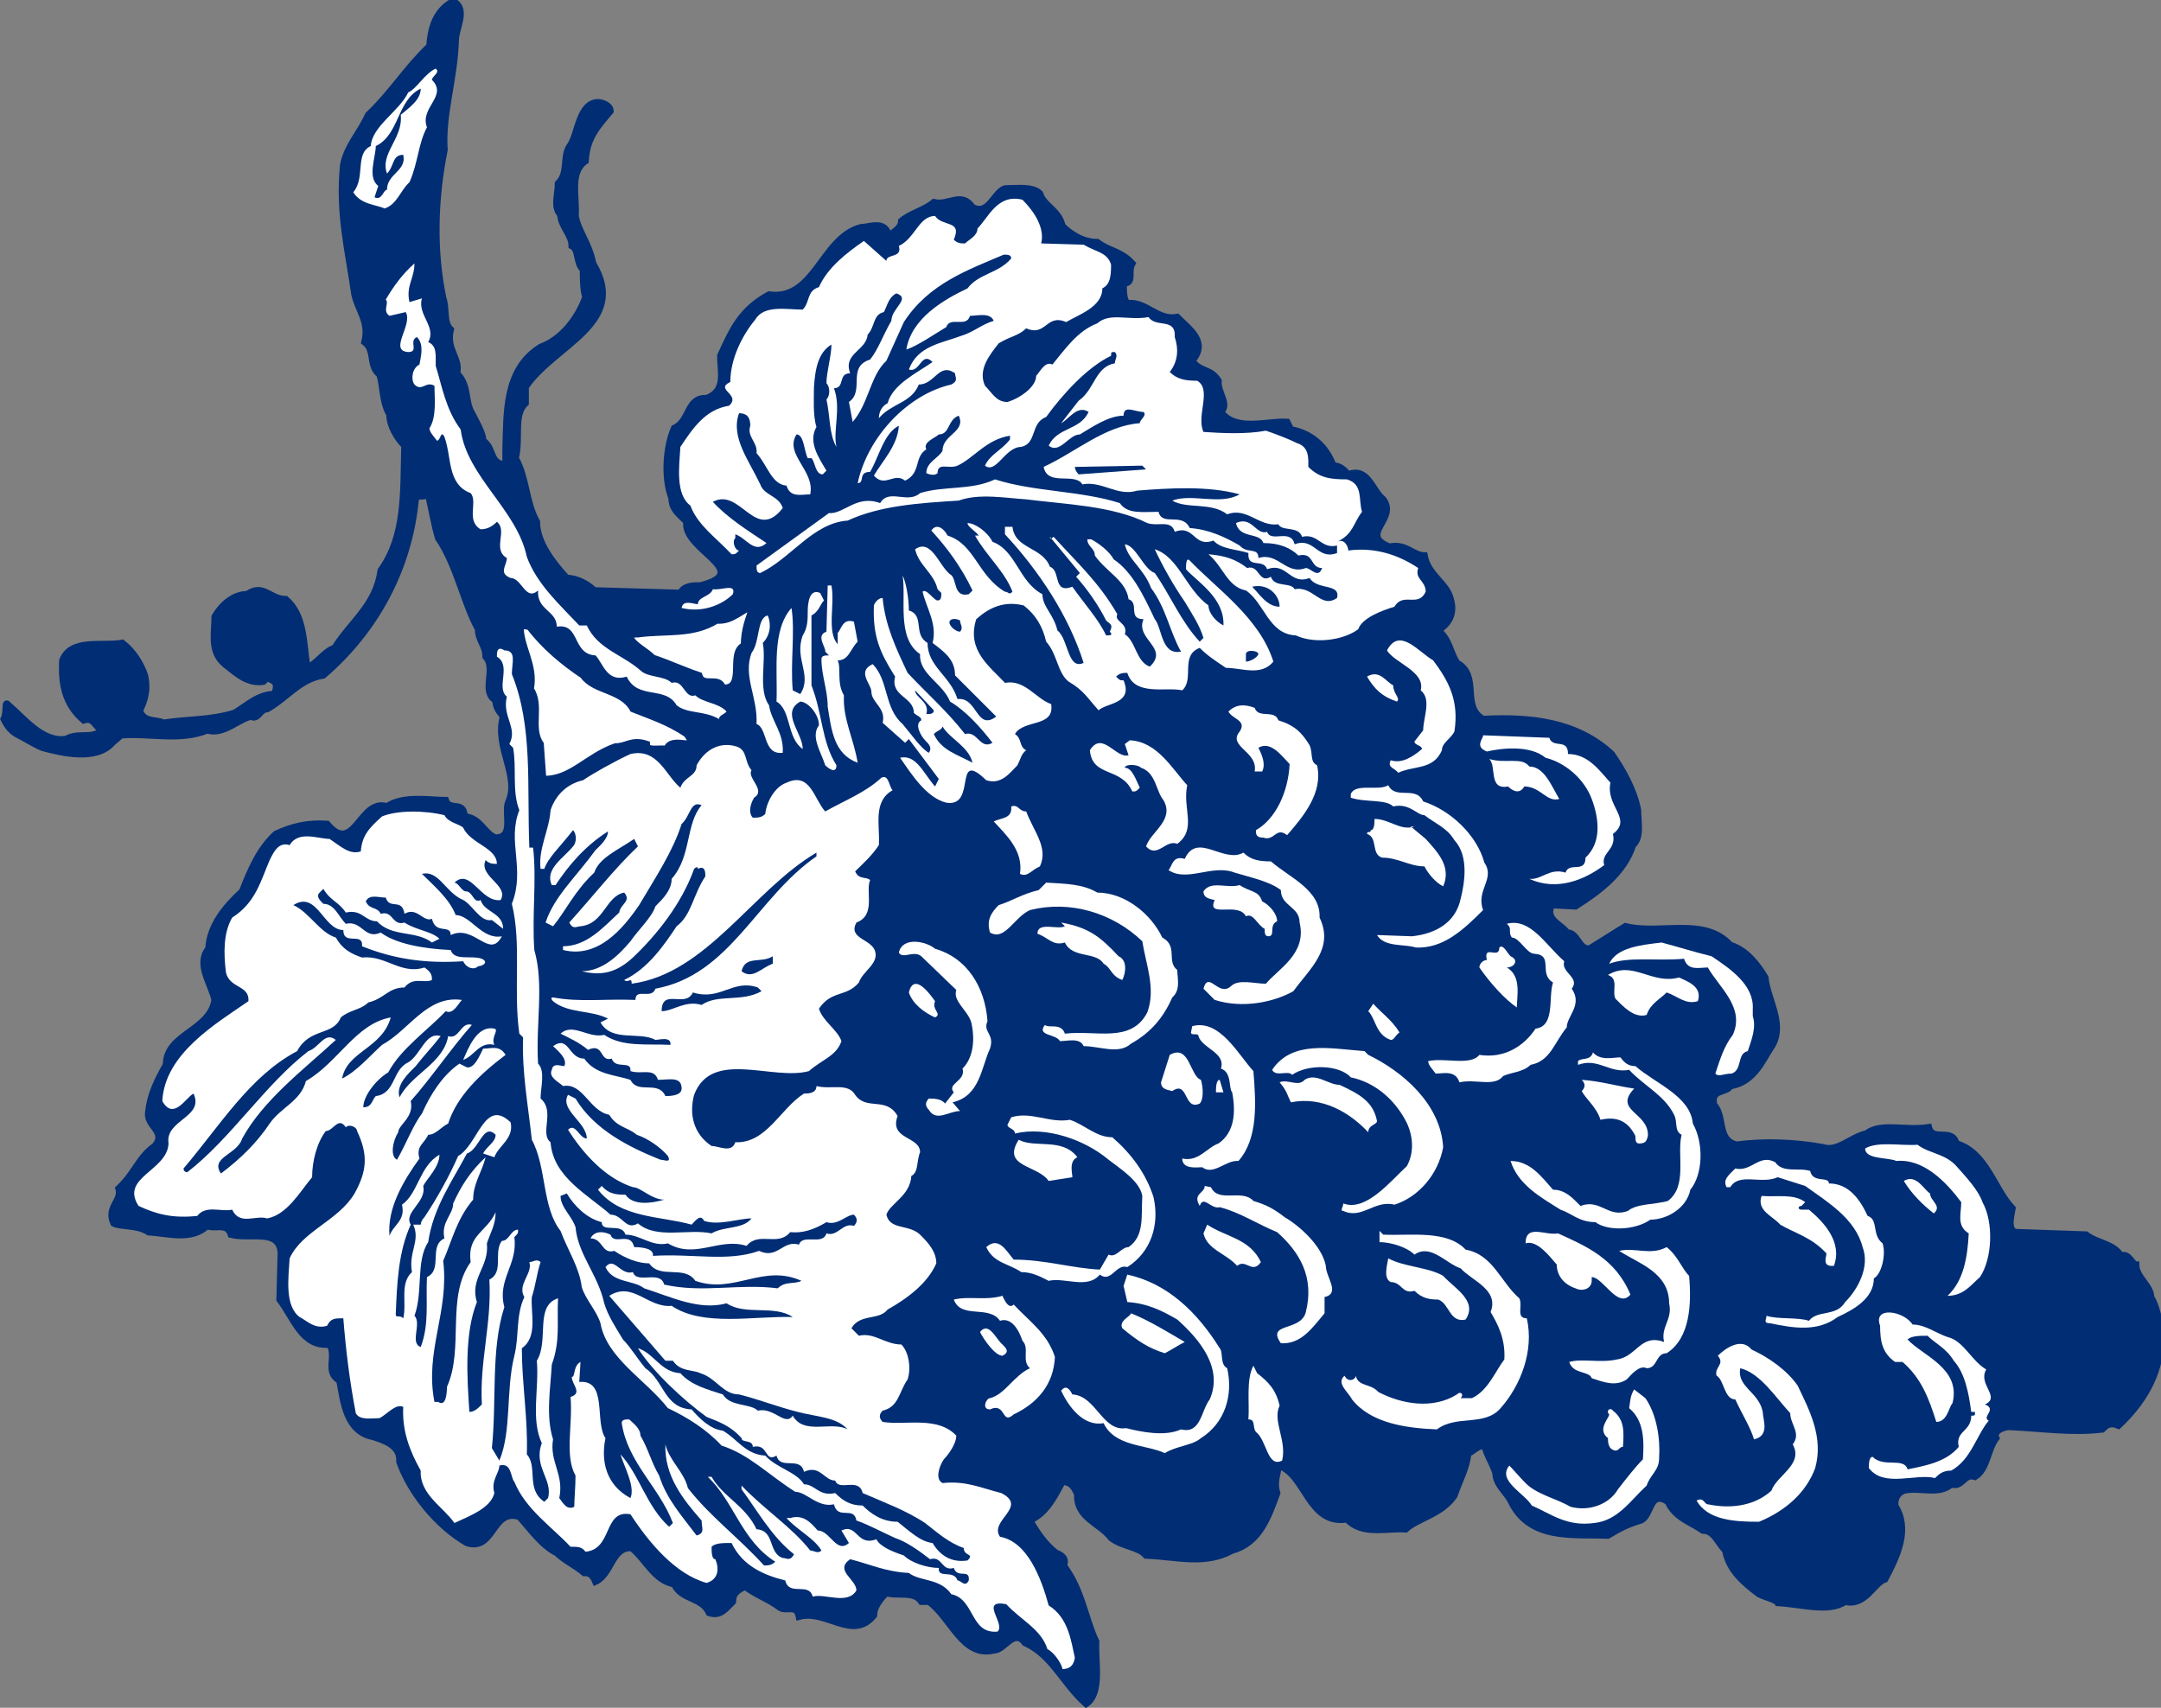 <?xml version="1.0" encoding="utf-8"?>
<!-- Generator: Adobe Illustrator 25.4.1, SVG Export Plug-In . SVG Version: 6.00 Build 0)  -->
<svg version="1.1" id="Calque_1" xmlns="http://www.w3.org/2000/svg" xmlns:xlink="http://www.w3.org/1999/xlink" x="0px" y="0px"
	 viewBox="0 0 173.1 136.8" style="enable-background:new 0 0 173.1 136.8;" xml:space="preserve">
<rect x="0" y="0" width="173.1" height="136.8" fill="#808080" stroke="none"/>
<style type="text/css">
	.st0{clip-path:url(#SVGID_00000106125099148488284280000002008774848536108216_);fill:#002D74;}
	.st1{clip-path:url(#SVGID_00000106125099148488284280000002008774848536108216_);fill:none;stroke:#002D74;stroke-width:0.522;}
	.st2{clip-path:url(#SVGID_00000106125099148488284280000002008774848536108216_);fill:#FFFFFF;}
</style>
<g>
	<defs>
		<rect id="SVGID_1_" width="173.1" height="136.8"/>
	</defs>
	<clipPath id="SVGID_00000097477797886054438200000001661617030712684722_">
		<use xlink:href="#SVGID_1_"  style="overflow:visible;"/>
	</clipPath>
	<path style="clip-path:url(#SVGID_00000097477797886054438200000001661617030712684722_);fill:#002D74;" d="M34.4,3.7
		c-1.9,1.8-3,3.7-4.9,5.5c-0.7,1.5-1.7,2.5-2,4c-0.4,3.8,0.4,6.9,0.9,10.4c0.3,1.3,1.2,2.2,0.8,3.8c0.9,0.7,0.3,1.9,1.2,2.6
		c0.3,0.9,0.2,2.2,0.8,3.2c0,0.9,0.6,1.9,1.2,2.5c-0.1,3.8,0.1,7.2-1.9,10c-0.4,2.8-2.3,4-3.7,6.2c-0.9,0.3-1.6,1.5-2.2,1.5
		c-0.3-1.9-0.2-4.1-1.7-5.4c-1.3,0-1.8-1.3-3.1-0.4c-0.9,0-1.9,0.6-2.6,1.8c0,1.3-0.4,2.8,0.8,3.8c0.9,0.7,1.8,1.6,3.1,1.4l0.3-0.3
		c0.6,0.3,0.9,0.3,0.6,1.3c-1.3,0-2.2,0.9-3.2,1.5c-1.9,0.6-3.8,0.5-5.7,0.8c-0.6-0.3-1.6,0-1.9-1c0.3-0.6,0.7-1.5,0.4-2.8
		c-0.3-0.9-0.9-1.9-1.8-2.6c-1.6,0.3-4.1-0.4-4.8,1.4c-0.1,1.9,0.2,3.5,1.7,4.8c0.9-0.3,0.9,0.7,1.5,0.7c-0.7,0.9-1.9,0.2-2.9,0.8
		c-1.9,0.3-3.4-1.7-4.6-2.7C0.3,56,0.6,57,0.3,57.6c0.3,0.6,0.6,1,1.2,1.3c0.6,0.3,1.2,0.7,1.9,1C4.9,60.3,7.7,61,9,59.5l0.7-0.6
		c2.2-0.2,4.7,0.5,6.9-0.4c1.3,0.4,2.5-0.9,3.5-1.1c0.6,0.3,0.7-0.6,1.3-0.6c1.6-0.9,2.6-2.4,4.5-2.7c4.2-3.6,6.9-8.6,7.4-14.2
		c0.3-0.3,0.6,0,1-0.3c0.3,1.3,0.5,2.5,0.8,3.5c1.5,2.2,2,5.1,3.2,7.3c0,0.9,0.6,1.3,0.6,2.2c0.9,1-0.4,2.8,0.8,3.5
		c0,0.6,0.3,0.9,0.6,1.3c-0.7,2.5,1.4,4.8,0.4,6.9c-0.3,0.9,0.5,2.8-1,2.8c-0.9-0.3-1.2-1.6-2.5-1.7c0-1.3-1.2-0.4-1.5-1.3
		c-1.3,0-3.4-0.4-4.7,0.5c-2.2-0.7-2.6,4-4.8,1.4c-1.6-0.1-2.8,0.2-4.1,0.8c-1.3,1.2-2,2.8-2.7,4.6c-1.3,1.2-2.6,2.7-2.7,4.6
		c-1,1.2,0.2,2.8,0.5,4.1c-0.4,2.5-3.9,2.7-3.9,5.2c-0.7,1.2-1.3,2.5-1.4,3.7c-0.3,1.2,1.5,1.6,0.5,2.8c-1.3,0.9-1.6,2.2-2.9,3.4
		c0.3,1-1,1.5-0.4,2.8c0.6,0.3,1.9,0.1,2.8,0.7c1.6,0.1,3.4,0.7,4.7-0.5c0.6,0.3,1.6-0.3,1.9,0.7c1.6,0.4,3.8-0.5,4,1.4l-0.1,3.8
		c1.2,1.6,1.8,3.8,4,3.6c0.6,1-0.4,2.2,0.8,2.9c0.3,1.6,0.5,4.1,2.7,4.5c0.9,0.3,2.2,0.7,2.1,2c0.9,2.5,3,5.1,5.4,6.5
		c2.2,0.7,2-2.8,4.2-2.1c0.9,1,1.8,2.3,3,2.9c0.6,0.6,1.5,1,2.2,1.6c0.3,0,0.6,0,0.9,0.7c1.3-0.6,1.3-2.8,2.9-2.7
		c1.2,1,1.8,2.6,3.4,2.9c0.6,1.3,2.2,1,2.8,2.3c0.9,0.3,1.3-0.3,1.9-0.9c0-0.6,0.3-0.9,1-1.2c0.9,0.7,1.9,1,2.8,1.7
		c0.6,0.3,1.3-0.3,1.5,0.7c2.2-0.6,4.3,2,6-0.1c0-0.6,0.4-1.2,1-1.8c0.9,0.3,2.2-0.2,2.8,0.7l0.6,0c1.8,1.3,2.7,4.5,5.2,3.9
		c0.9,0,1.6-1.8,2.5-0.6c2.2,1,3,3.2,4.9,4.9c1.3-0.9,0.7-3.4,0.8-5c-0.9-1.9-1.1-4.1-2.6-6.1c0.3-0.6-0.3-0.9-0.6-1
		c-0.9-0.7-1.5-1.6-2.1-2.6c1.3-0.6,1.9-1.8,2.6-3.1c0.6,0,0.9,0.3,1.2,1c-0.1,1.9,1.8,2.3,2.7,3.5c0.9,0.7,2.2,0.7,2.8,1.4
		c2.5,0.1,4.7,0.8,6.9-0.4c2.2-0.6,2.9-2.7,3.6-4.6c-0.3-0.9,0.1-1.6,0.1-2.2c2.2,0.7,2.4,4.8,5.5,4.3c1.2,1.3,3.1,0.7,4.7,0.8
		c1-0.9,2.9-1.2,3.9-2.7c0.4-1.2,1-2.2,1.1-3.4c0.3,0,0.7-0.6,1.3-0.6c0.3,1,0.6,1.3,0.9,2.2c0,0.9,0.9,1.6,1.2,2.2
		c1.5,3.2,4.9,2.7,7.8,2.8c1-0.6,1.6-0.9,2.6-1.2c0.9-0.3,0.7-2.5,2.2-1.5c0.6,1.3,1.8,1.6,2.8,2.3c0.9,0,1.2,1,1.8,1.6
		c0.3,1.6,1.5,2.6,2.7,3.5c0.6,0.3,1.3,0.4,1.5,0.7c1.9,0.1,4.1,0.8,5.4-0.1c1.6,0.4,2.3-1.5,3.2-1.8c1-1.9,2-4,0.8-5.9
		c0-0.3,0-0.9,0.7-1.2c1.3-0.3,2.8,0.4,3.8-0.5c0.9,0.3,1-0.9,1.9-0.6c1-0.6,1-2.2,1.7-3.1c-0.3-0.6,0.7-0.9,1-0.9
		c2.5,0.1,5,0.5,7.5,0.2c0.3-0.3,0.6-0.6,1.3-0.3c1.9-1.8,3.3-4,3.4-6.8c0-0.9-0.2-2.5-0.8-3.5c0-0.9-1.2-1.6-1.2-2.6
		c-0.3,0-0.6-1-1.2-0.7c-0.6-1-1.9-1-2.8-1.7l-5.7-0.2c-0.6-0.3-0.3-1.3-0.2-1.9c-1.5-1.6-2.1-4.5-4.5-5.2c-0.3-1.3-1.9-0.1-2.2-1.3
		c-1.9,0.3-3.8-0.4-5,0.5c-1.3,0.3-2.3,1.5-3.5,1.1c-2.2-0.4-4.7-0.5-6.9-0.2c-1.6-0.4-0.9-2.2-1.8-3.2c-0.3-1.3,1-0.9,1.3-1.5
		c1.9-0.3,2.6-2.1,3.2-3c1.3-1.8-0.2-3.8-0.4-5.7c-0.6-1-1.5-2.2-2.8-2.6c-2.1-2.3-5.6-0.8-8.4-1.5c-1,0.6-1.9,1.2-2.9,1.8
		c-0.9,0-0.9-1.3-1.8-1.3c-0.3-0.6-1.8-1-1.2-2.2l1.9,0.1c1.9-1.2,3.9-2.7,4.6-4.9c0.7-0.6,0.4-1.9,0.4-2.8
		c-0.3-1.6-1.2-3.2-2.1-4.5c-2.8-2.6-6.5-3-10.3-2.8c-1.8-1-0.2-3.5-2.1-4.5c-0.6-1-0.6-1.9-1.5-2.6c1-0.6,1.3-1.5,1-2.5
		c-0.3-1.3-1.8-1.9-2.1-3.5c-0.9,0-1.5-1-2.8-0.7c-2.5-1,0.7-2.2-0.5-3.8c-0.9-0.7-1.2-2.6-2.8-2c-0.3-0.3-0.6-0.7-1.2-0.7
		c-0.6-1.6-1.8-2.6-3.4-2.9l-0.3-0.6c-1.6-0.1-4.1,0.8-5.3-0.8c0.7-0.6-0.3-1.6-0.2-2.5c-0.6-1-1.5-0.7-2.1-1.6
		c1.3-1.5-0.2-2.5-1.2-3.5c-1.6,0.3-2.5-1.3-4-1.1c-0.3-0.3-0.3-1-0.3-1.6c0.9,0,0.3-0.9,0.7-1.6c-0.9-1-1.9-1-2.8-1.7
		c-1.2,0-2.2-0.7-2.8-1.3c-0.3-1.3-1.5-1.6-1.8-2.6c-0.6-0.6-1.9-0.4-2.8-0.4c-0.9,0.3-1.3,2.2-2.6,1.5c-0.9-1.3-1.9-0.1-3.1-0.4
		c-0.7,0.6-1.9,0.9-2.6,1.5c0,0.6-0.7,0.9-1,1.2c-0.3-1.3-1.5-0.7-2.2-0.7c-3.2,0.8-3.7,5.9-7.4,5.4c-2.2,1.2-2.9,2.7-3.9,4.9
		c0,1.3,0.5,2.8-1.1,3.4c-1.6-0.1-1.3,1.8-2.6,2.4c-0.7,1.6-0.8,4.1-0.2,5.6c0,0.9,0.6,1.3,1.2,1.9c-0.4,2.2,5.5,4,1.1,5.1
		c-0.6,0-1.3,0-1.6,0.6l-6.9-0.2c-0.6-0.6-1.5-1-2.2-1c-1.2-1.3-2.4-2.9-2.4-4.5c-0.9-1.6-0.8-3.5-1.7-5.1c0.4-1.6-0.2-3.5,0.8-4.4
		l0-1.3c2.3-3.4,8.3-5.1,5.4-9.9c-0.3-1.6-1.2-2.6-1.4-3.8c0.1-1.6-0.5-3.5,0.8-4.4c0.1-1.9,1-2.8,2-4c0-0.3-0.3-0.6-0.9-0.7
		c-1.6-0.1-1.7,2.5-2.3,3.4c-0.7,0.9-0.1,2.2-1,3.1c0,0.9-0.4,1.9,0.2,2.5c0,0.9,0.9,1.6,0.9,2.5c0.6,0.3,0.3,1.3,0.9,1.9
		c0,0.6,0,1.6,0.2,2.2c-0.7,1.9-2,3.4-3.6,4c-2.9,1.8-2.7,5.3-2.8,8.1l0,1.3c-1.3,0-0.9-1.3-1.8-1.9c0-0.6-0.6-1.6-0.9-2.2
		c-0.6-1-0.2-2.2-1.2-3.2c0.3-1.2-0.9-1.9-0.5-3.5c-0.6-0.6-0.3-1.6-0.6-2.5c-0.8-3.8-0.7-7.9,0.1-11.9c-0.2-2.8,0.8-5.6,0.9-8.8
		c0-0.9,1-2.5-0.2-3.1C34.8,0.9,34.5,2.4,34.4,3.7"/>
	
		<path style="clip-path:url(#SVGID_00000097477797886054438200000001661617030712684722_);fill:none;stroke:#002D74;stroke-width:0.522;" d="
		M34.4,3.7c-1.9,1.8-3,3.7-4.9,5.5c-0.7,1.5-1.7,2.5-2,4c-0.4,3.8,0.4,6.9,0.9,10.4c0.3,1.3,1.2,2.2,0.8,3.8
		c0.9,0.7,0.3,1.9,1.2,2.6c0.3,0.9,0.2,2.2,0.8,3.2c0,0.9,0.6,1.9,1.2,2.5c-0.1,3.8,0.1,7.2-1.9,10c-0.4,2.8-2.3,4-3.7,6.2
		c-0.9,0.3-1.6,1.5-2.2,1.5c-0.3-1.9-0.2-4.1-1.7-5.4c-1.3,0-1.8-1.3-3.1-0.4c-0.9,0-1.9,0.6-2.6,1.8c0,1.3-0.4,2.8,0.8,3.8
		c0.9,0.7,1.8,1.6,3.1,1.4l0.3-0.3c0.6,0.3,0.9,0.3,0.6,1.3c-1.3,0-2.2,0.9-3.2,1.5c-1.9,0.6-3.8,0.5-5.7,0.8c-0.6-0.3-1.6,0-1.9-1
		c0.3-0.6,0.7-1.5,0.4-2.8c-0.3-0.9-0.9-1.9-1.8-2.6c-1.6,0.3-4.1-0.4-4.8,1.4c-0.1,1.9,0.2,3.5,1.7,4.8c0.9-0.3,0.9,0.7,1.5,0.7
		c-0.7,0.9-1.9,0.2-2.9,0.8c-1.9,0.3-3.4-1.7-4.6-2.7C0.3,56,0.6,57,0.3,57.6c0.3,0.6,0.6,1,1.2,1.3c0.6,0.3,1.2,0.7,1.9,1
		C4.9,60.3,7.7,61,9,59.5l0.7-0.6c2.2-0.2,4.7,0.5,6.9-0.4c1.3,0.4,2.5-0.9,3.5-1.1c0.6,0.3,0.7-0.6,1.3-0.6
		c1.6-0.9,2.6-2.4,4.5-2.7c4.2-3.6,6.9-8.6,7.4-14.2c0.3-0.3,0.6,0,1-0.3c0.3,1.3,0.5,2.5,0.8,3.5c1.5,2.2,2,5.1,3.2,7.3
		c0,0.9,0.6,1.3,0.6,2.2c0.9,1-0.4,2.8,0.8,3.5c0,0.6,0.3,0.9,0.6,1.3c-0.7,2.5,1.4,4.8,0.4,6.9c-0.3,0.9,0.5,2.8-1,2.8
		c-0.9-0.3-1.2-1.6-2.5-1.7c0-1.3-1.2-0.4-1.5-1.3c-1.3,0-3.4-0.4-4.7,0.5c-2.2-0.7-2.6,4-4.8,1.4c-1.6-0.1-2.8,0.2-4.1,0.8
		c-1.3,1.2-2,2.8-2.7,4.6c-1.3,1.2-2.6,2.7-2.7,4.6c-1,1.2,0.2,2.8,0.5,4.1c-0.4,2.5-3.9,2.7-3.9,5.2c-0.7,1.2-1.3,2.5-1.4,3.7
		c-0.3,1.2,1.5,1.6,0.5,2.8c-1.3,0.9-1.6,2.2-2.9,3.4c0.3,1-1,1.5-0.4,2.8c0.6,0.3,1.9,0.1,2.8,0.7c1.6,0.1,3.4,0.7,4.7-0.5
		c0.6,0.3,1.6-0.3,1.9,0.7c1.6,0.4,3.8-0.5,4,1.4l-0.1,3.8c1.2,1.6,1.8,3.8,4,3.6c0.6,1-0.4,2.2,0.8,2.9c0.3,1.6,0.5,4.1,2.7,4.5
		c0.9,0.3,2.2,0.7,2.1,2c0.9,2.5,3,5.1,5.4,6.5c2.2,0.7,2-2.8,4.2-2.1c0.9,1,1.8,2.3,3,2.9c0.6,0.6,1.5,1,2.2,1.6
		c0.3,0,0.6,0,0.9,0.7c1.3-0.6,1.3-2.8,2.9-2.7c1.2,1,1.8,2.6,3.4,2.9c0.6,1.3,2.2,1,2.8,2.3c0.9,0.3,1.3-0.3,1.9-0.9
		c0-0.6,0.3-0.9,1-1.2c0.9,0.7,1.9,1,2.8,1.7c0.6,0.3,1.3-0.3,1.5,0.7c2.2-0.6,4.3,2,6-0.1c0-0.6,0.4-1.2,1-1.8
		c0.9,0.3,2.2-0.2,2.8,0.7l0.6,0c1.8,1.3,2.7,4.5,5.2,3.9c0.9,0,1.6-1.8,2.5-0.6c2.2,1,3,3.2,4.9,4.9c1.3-0.9,0.7-3.4,0.8-5
		c-0.9-1.9-1.1-4.1-2.6-6.1c0.3-0.6-0.3-0.9-0.6-1c-0.9-0.7-1.5-1.6-2.1-2.6c1.3-0.6,1.9-1.8,2.6-3.1c0.6,0,0.9,0.3,1.2,1
		c-0.1,1.9,1.8,2.3,2.7,3.5c0.9,0.7,2.2,0.7,2.8,1.4c2.5,0.1,4.7,0.8,6.9-0.4c2.2-0.6,2.9-2.7,3.6-4.6c-0.3-0.9,0.1-1.6,0.1-2.2
		c2.2,0.7,2.4,4.8,5.5,4.3c1.2,1.3,3.1,0.7,4.7,0.8c1-0.9,2.9-1.2,3.9-2.7c0.4-1.2,1-2.2,1.1-3.4c0.3,0,0.7-0.6,1.3-0.6
		c0.3,1,0.6,1.3,0.9,2.2c0,0.9,0.9,1.6,1.2,2.2c1.5,3.2,4.9,2.7,7.8,2.8c1-0.6,1.6-0.9,2.6-1.2c0.9-0.3,0.7-2.5,2.2-1.5
		c0.6,1.3,1.8,1.6,2.8,2.3c0.9,0,1.2,1,1.8,1.6c0.3,1.6,1.5,2.6,2.7,3.5c0.6,0.3,1.3,0.4,1.5,0.7c1.9,0.1,4.1,0.8,5.4-0.1
		c1.6,0.4,2.3-1.5,3.2-1.8c1-1.9,2-4,0.8-5.9c0-0.3,0-0.9,0.7-1.2c1.3-0.3,2.8,0.4,3.8-0.5c0.9,0.3,1-0.9,1.9-0.6
		c1-0.6,1-2.2,1.7-3.1c-0.3-0.6,0.7-0.9,1-0.9c2.5,0.1,5,0.5,7.5,0.2c0.3-0.3,0.6-0.6,1.3-0.3c1.9-1.8,3.3-4,3.4-6.8
		c0-0.9-0.2-2.5-0.8-3.5c0-0.9-1.2-1.6-1.2-2.6c-0.3,0-0.6-1-1.2-0.7c-0.6-1-1.9-1-2.8-1.7l-5.7-0.2c-0.6-0.3-0.3-1.3-0.2-1.9
		c-1.5-1.6-2.1-4.5-4.5-5.2c-0.3-1.3-1.9-0.1-2.2-1.3c-1.9,0.3-3.8-0.4-5,0.5c-1.3,0.3-2.3,1.5-3.5,1.1c-2.2-0.4-4.7-0.5-6.9-0.2
		c-1.6-0.4-0.9-2.2-1.8-3.2c-0.3-1.3,1-0.9,1.3-1.5c1.9-0.3,2.6-2.1,3.2-3c1.3-1.8-0.2-3.8-0.4-5.7c-0.6-1-1.5-2.2-2.8-2.6
		c-2.1-2.3-5.6-0.8-8.4-1.5c-1,0.6-1.9,1.2-2.9,1.8c-0.9,0-0.9-1.3-1.8-1.3c-0.3-0.6-1.8-1-1.2-2.2l1.9,0.1c1.9-1.2,3.9-2.7,4.6-4.9
		c0.7-0.6,0.4-1.9,0.4-2.8c-0.3-1.6-1.2-3.2-2.1-4.5c-2.8-2.6-6.5-3-10.3-2.8c-1.8-1-0.2-3.5-2.1-4.5c-0.6-1-0.6-1.9-1.5-2.6
		c1-0.6,1.3-1.5,1-2.5c-0.3-1.3-1.8-1.9-2.1-3.5c-0.9,0-1.5-1-2.8-0.7c-2.5-1,0.7-2.2-0.5-3.8c-0.9-0.7-1.2-2.6-2.8-2
		c-0.3-0.3-0.6-0.7-1.2-0.7c-0.6-1.6-1.8-2.6-3.4-2.9l-0.3-0.6c-1.6-0.1-4.1,0.8-5.3-0.8c0.7-0.6-0.3-1.6-0.2-2.5
		c-0.6-1-1.5-0.7-2.1-1.6c1.3-1.5-0.2-2.5-1.2-3.5c-1.6,0.3-2.5-1.3-4-1.1c-0.3-0.3-0.3-1-0.3-1.6c0.9,0,0.3-0.9,0.7-1.6
		c-0.9-1-1.9-1-2.8-1.7c-1.2,0-2.2-0.7-2.8-1.3c-0.3-1.3-1.5-1.6-1.8-2.6c-0.6-0.6-1.9-0.4-2.8-0.4c-0.9,0.3-1.3,2.2-2.6,1.5
		c-0.9-1.3-1.9-0.1-3.1-0.4c-0.7,0.6-1.9,0.9-2.6,1.5c0,0.6-0.7,0.9-1,1.2c-0.3-1.3-1.5-0.7-2.2-0.7c-3.2,0.8-3.7,5.9-7.4,5.4
		c-2.2,1.2-2.9,2.7-3.9,4.9c0,1.3,0.5,2.8-1.1,3.4c-1.6-0.1-1.3,1.8-2.6,2.4c-0.7,1.6-0.8,4.1-0.2,5.6c0,0.9,0.6,1.3,1.2,1.9
		c-0.4,2.2,5.5,4,1.1,5.1c-0.6,0-1.3,0-1.6,0.6l-6.9-0.2c-0.6-0.6-1.5-1-2.2-1c-1.2-1.3-2.4-2.9-2.4-4.5c-0.9-1.6-0.8-3.5-1.7-5.1
		c0.4-1.6-0.2-3.5,0.8-4.4l0-1.3c2.3-3.4,8.3-5.1,5.4-9.9c-0.3-1.6-1.2-2.6-1.4-3.8c0.1-1.6-0.5-3.5,0.8-4.4c0.1-1.9,1-2.8,2-4
		c0-0.3-0.3-0.6-0.9-0.7c-1.6-0.1-1.7,2.5-2.3,3.4c-0.7,0.9-0.1,2.2-1,3.1c0,0.9-0.4,1.9,0.2,2.5c0,0.9,0.9,1.6,0.9,2.5
		c0.6,0.3,0.3,1.3,0.9,1.9c0,0.6,0,1.6,0.2,2.2c-0.7,1.9-2,3.4-3.6,4c-2.9,1.8-2.7,5.3-2.8,8.1l0,1.3c-1.3,0-0.9-1.3-1.8-1.9
		c0-0.6-0.6-1.6-0.9-2.2c-0.6-1-0.2-2.2-1.2-3.2c0.3-1.2-0.9-1.9-0.5-3.5c-0.6-0.6-0.3-1.6-0.6-2.5c-0.8-3.8-0.7-7.9,0.1-11.9
		c-0.2-2.8,0.8-5.6,0.9-8.8c0-0.9,1-2.5-0.2-3.1C34.8,0.9,34.5,2.4,34.4,3.7z"/>
	<path style="clip-path:url(#SVGID_00000097477797886054438200000001661617030712684722_);fill:#FFFFFF;" d="M32.7,7.4
		c-0.7,1.5-2.9,2.7-3,4.3c-1.3,0.6-0.4,2.5-1.4,3.7c0.6,1,1.9,1,2.5,1.3c1-0.3,1.3-1.5,2-2.1c0.7-1.6,0.7-3.1,1.4-4.4
		c-0.6-1.6,1.7-2.5,0.4-3.8c0-0.3,0.7-0.6,0.3-0.9C34,5.9,33.4,7.1,32.7,7.4"/>
	<path style="clip-path:url(#SVGID_00000097477797886054438200000001661617030712684722_);fill:#FFFFFF;" d="M78.3,18.3
		c0,0.6-0.7,0.9-1,1.2c-0.3,0-0.6,0-0.9-0.3c0.7-1.6-0.9-1-1.5-1.9c-1.3,0-1.6,1.8-2.9,2.4c0.3,1-1,0.6-1,1.2l-1.8-1.6
		c-1.3,0.9-2.9,2.1-3.6,3.7c-1,0.3-0.7,1.2-1.3,1.8c-1.3,0-3.1-0.4-3.8,0.8c-1,1.2-2,3.1-2,5c-1.3,0.6,0.9,1-0.1,1.9
		c-1.9,0.3-2.9,1.8-3.9,3.3c-0.1,1.6-0.4,3.8,0.8,4.7c0.6,1.6,2.1,2.6,3.3,3.9c0.3,0,0.3,0,0.6-0.3c-0.3,0-0.6-0.7-0.3-1l0-0.3
		c0.9,0.3,1.5,1.6,2.5,0.7c-1.5-1-3.1-2-4.3-3.3c2.2-1.2,3.4,3.3,5.6,0.5c-0.3-1-1.5-1-1.8-1.9c-0.9-1.9-2.4-3.8-1.7-5.7
		c0.6,0,0.9,0.3,0.9,1c-0.3,0.9,0.6,1.3,0.5,2.2c0.9,1,1.2,2.5,2.4,2.6c0.3,1,1.2,0.7,1.9,0.7c0.4-1.9-2.1-3.2-1.1-4.8
		c0.6,0,0.6,1.3,0.9,1.9l0.3,0c0.3,0.3,0.3,1.3,0.9,1.3l0.3-0.3c-0.6-1-1.5-2.3-0.8-3.5c-0.3-0.9-0.2-2.5-0.2-3.2
		c0.1-1.6,0.4-2.8,1.4-3.4c0,0.9-0.4,2.2-0.4,3.1c0.3,0.3,0.3,1,0,1.3c0.3,1.3,0.2,2.8,0.8,3.8c-0.3-1.3,0.4-3.1-0.2-4.7
		c0.9,0,0.3-1.2,1.3-1.2c-0.6-1.6,1.3-1.8,1.4-3.1c0.6-0.6,0.4-1.6,1.3-1.8c0.3-0.6,0.4-1.2,1-1.5c1.2,0.4-0.4,1.2-0.4,2.2
		c-0.7,1.2-1,2.2-1.7,3.1c-1.9,0.6-0.4,2.5-1.7,3.4l0.3,1.6c1.3-1.5,1.4-3.7,2.7-4.9l1.4-3.1c2-3.1,5.2-4.2,8-5.4
		c0.3,0,0.6,0,0.6,0.3c-1,1.2-2.6,1.2-3.5,2.4c-1.9,0.9-4.5,2.4-4.9,4.9c0.9-0.3,2.2-1.2,3.2-1.8c0.3-0.9,1.6,0.1,1.9-0.9
		c0.6,0,1.6-0.3,1.9,0.4c-1,0.3-1.6,0.9-2.6,1.2c-1.6,0.6-3.5,0.8-4.2,2.7c0.9,0.3,1-1.5,1.9-0.6c-1.3,0.9-3.2,1.8-3.6,3.3
		c-0.6,0.3-0.7,0.9-0.7,1.2c1-1.2,2.6-1.2,3.2-2.7c1.3,0,1.6-1.8,2.9-0.9c0,0.3,0.3,0.6-0.3,0.9c-3.5,0.8-6.7,4.2-7.5,7.9
		c0.6,0,0-0.9,1-0.9c0.7-1.2,1.1-3.1,2.3-3.7c-0.1,1.6-1.3,2.8-2,4c0.9,1,1.6-0.3,2.5,0.4c1.3-0.6,0.7-1.9,1.7-2.5
		c-0.3-0.6,0.7-0.9,1-1.2c0.9,0,0.7-1.2,1.6-1.5c0.6,1.3-1.3,1.5-1.3,2.8c-0.3,0.6-1.3,0.9-1.3,1.8c0,0,0.6,0.3,0.9,0
		c0-0.9,0.9-0.3,1.6-0.6c1.3-0.6,2.3-2.1,4.2-2.4l0,0.3c-0.7,0.9-1.6,1.2-2,2.1c0.9,0.7,1.6-1.5,2.9-1.5c1.3-0.3,0.7-1.9,2-2.4
		c1.3-1.8,3.3-4,5.2-4.9c0-0.3,0-0.3,0.3-0.3c0.3,0.3,0,0.6,0,0.9c-1.6,0.3-1.6,2.1-2.9,3L85,33.9c0.6-0.3,1.3-1.5,2.2-0.9
		c-0.7,1.5-2.5,1.2-3.2,2.7c0.9,0.7,1.6-0.9,2.5-0.9c1-0.6,2.3-1.5,3.5-1.5c0-0.9,0.9-0.3,1.6-0.3c0.3,0.3-0.3,0.6-0.3,0.9
		c-2.8,0.2-5.1,2.3-7.7,3.5c0.3,1.6,2.5,0.4,3.1,1.4c1.6-0.3,2.8,1,4.4,0.5c2.5-0.2,5.7-0.4,8.2,0.3c-1.6,0.9-3.8-0.1-5.4,0.5
		c1.2,0.7,3.1,0.1,4.4,1.1c1.6-0.6,2.5,1,4.1,0.8c0.3,0.6,1.6,0.1,1.9,1c1.3-0.3,1.5,1,2.8,0.7l0,0.6c-1.6,0.6-1.8-1.3-3.4-0.7
		c-0.3-1.3-1.9-0.1-2.2-1c-0.9,0.3-1.2-1.3-2.5-0.7c0.3,1.3,1.9,0.7,2.2,1.6c1.3,0,2.2,0.4,2.8,1c1.3-0.3,0.9,1,1.9,1
		c-0.3,0.9-0.9,0-1.3,0c-1.6,0.6-2.2-1.3-3.8-0.8c0-0.9-0.9-0.3-1.5-1c-1.2-0.7-2.5-1.3-4-1.4c-0.6-1.3-2.2-0.1-2.5-1.3
		c-1.3,0-2.5,0.2-3.1-0.7c-3.1-1-6.9-0.9-10-1.9c-1.9,0.9-4.1,0.5-6,1.1c-1,0.9-2.5-0.4-3.2,0.8c-1.9-0.7-2.9,0.9-4.1,0.8l-5.8,4.2
		c0,0.3,0,0.6,0.3,0.6c2.5-1.2,4.2-4,7-4.2c2.6-1.2,5.7-1.4,8.9-1.6c1.6-0.6,3.8-0.2,5.4-0.1c3.1,0.4,6.9,0.5,9.7,1.9
		c0.9,0.3,1.9-0.3,2.2,0.7c1.6-0.6,1.5,1.3,3.1,0.7c0.6,0.7,1.9,0.7,2.8,1c-0.1,1.3,1.2,0.4,1.5,1.3c1.6-0.6,1.8,1.3,3.4,0.7
		c0.6,1,2.5,0.4,2.2,1.6c-1.3,0.9-1.9-1-3.4-0.7c-0.3-0.6-1.6-0.1-1.9-1c-1,0.6-0.9-1-1.9-0.7c-0.9-0.7-1.8-1-3.1-1.1
		c1.2,1,1.5,2.6,3,2.9c1.5,1,1.8,3.5,4,3.6c1.5,0.7,3.8,0.4,5-0.5c0.3-0.9,1.9-1.5,2.9-1.8c0.7-1.2,1.9,0.1,2.5-1.2
		c0-0.9-0.9-1-0.6-1.9c-1.5-1-3.4-1.7-5.6-1.4c0-0.3-0.3-1-0.9-0.7c1.3-0.6,1.3-1.5,2-2.4c-0.3-1,0.1-2.2-1.2-2.6
		c-1.3,0-2.2-0.1-3.1-1c0-0.6,0.1-1.6-0.9-1.9c-0.6-0.3-1.6-0.7-2.5-1c-1.6,0.3-3.5,0.2-5,0.1c-0.6-1.3,0.7-3.4-0.5-4.1
		c-0.9,0-1.6-0.1-2.2-0.7c0.7-0.9,0.7-1.9,0.4-2.8c0.1-1.6-1.5-0.7-2.1-1.6c-1.6,0.3-3.1-0.4-4.1,0.5c-1.6,0.6-2.6,2.1-3.6,3.3
		c-0.6-0.3-1,0.6-1.3,0.9c0,0.9-1.3,1.8-2.3,2.1c-0.9,0-1.2-0.7-1.8-1.3c-0.6-1.3,0.4-2.5,1.1-3.4c1-0.6,1.6-0.6,2.2-1.2
		c1.6,0.7,1.6-1.2,3.2-0.5c1-0.6,2.9-1.2,2.9-2.7c0.6-0.3,0.7-0.9,0.7-1.9c-0.3-1-1.2-1-2.2-1.6l-3.4-0.1c0.3-1.2-0.5-2.5-1.5-3.5
		C79.9,15.5,79.2,17.4,78.3,18.3"/>
	<path style="clip-path:url(#SVGID_00000097477797886054438200000001661617030712684722_);fill:#FFFFFF;" d="M30.9,24
		c0.3,0.3-0.3,0.9,0.3,1.3l1.3-0.3c0.6,1-1.4,3.1,0.2,3.2c0.9,0,0-0.9,0.7-1.2c0.6,0.6,0.3,1.6,0.2,2.2c-0.6,0.3-0.7,1.2-0.4,1.6
		c0.6,0.6,0.9-0.3,1.6,0.1c0,0.9,0.2,2.5-0.4,3.4c0,0.3,0.3,0.6,0.6,1c0.3,0,0.3-0.9,0.6-0.3c0.6,1.6,0.2,3.8,2.1,4.5
		c0.6,0.7-0.4,2.2,0.8,2.9c0.6,0,1-0.3,1.3-0.6c0.9,0.7-0.4,2.2,0.8,2.9c0,0.6-0.7,1.2,0.3,1.6c0.9,0,1.2,1.9,2.2,1
		c-0.1,1.6,1.5,1.6,1.5,2.9c1.9-0.3,1.2,2.2,3.1,2.3c0.6,0.6,0.9,2.2,2.5,1.7c0.9,1.9,3.1,0.7,4,2.3c0.9,0.7,2.2,0.4,3.4,1.1
		c0-0.3,0.3-0.3,0.6-0.6c-0.6-0.7-1.9-0.7-2.5-1.3c-0.9,0.3-0.9-1.3-1.9-1c-0.6-0.6-1.9-0.4-2.5-1c-1.5-1.3-3.4-1.7-4.3-3.6l-0.6,0
		c-1.5-1.6-3.4-3.3-4.2-5.5c-0.8-3.8-4.8-6.4-5.3-10.2c-1.2-1.6-1.5-3.5-2-5.1c0-0.9,0.1-1.6-0.6-1.9c0.7-1.2-0.9-2.2-0.5-3.5
		l-1,0.3c-0.3-1.3,0.4-1.9,0.4-3.1C32.3,21.9,31.6,22.8,30.9,24"/>
	<path style="clip-path:url(#SVGID_00000097477797886054438200000001661617030712684722_);fill:#FFFFFF;" d="M77.5,41.9
		c0,0.3,0.6,0.6,0.9,1l-0.3,0c0.9,1.6,2.4,2.9,3,4.5c-0.3,0.3-0.3,0-0.6,0c-2.2-1.3-2.4-3.8-4.6-4.5c-0.3-0.6-0.9-1-1.3-0.4
		c1.2,1.3,2.4,2.9,3.3,4.8l-0.3,0.3c-1.3,0.3-0.9-1.3-1.5-1.6c-0.9-0.7-1.5-2.9-2.8-2c0.3,1.3,1.5,1.9,1.8,3.2l0.3,0.3
		c0,0.3,0,0.6-0.3,0.6c-0.3,0-0.9-1-1.2-0.7c0.3,1.3,1.2,2.6,0.8,4.1c0.9,0.7,1.8,1.3,1.8,2.6l3.3,3.3c-1.6,1.2-1.5-1.6-3.1-1.4
		c-0.6-1.9-2.4-2.6-2.4-4.5c-1.2-0.7-0.2-2.2-1.5-2.6c0-0.9-0.2-2.2-0.5-2.8c0.3,1.9-0.5,5,1.4,6.3c-0.1,1.6,1.8,2.3,2.4,3.8
		c1.2,0.7,2.4,2,3.4,3.3c-1,0.6-1.2-1-2.2-0.7c-1.5-1.9-3-3.2-4.6-4.9c-0.9-1.9-1.8-3.8-2-6c-0.3,0-0.6,0.3-0.7,0.6
		c-0.1,2.5,0.5,3.8,1.7,5.7c-0.4,1.6,1.5,1.6,1.5,2.9c0.3,0.3,0.6,0.3,0.6,0.6c-0.6,0.3,0,1.3,0.3,1.6c0.3,0.3,0.6,0.6,0.3,1
		c-0.6-0.3-1.5-1.6-2.1-2.3c-1.5-1.3-1.1-3.5-2.4-4.8c-1.3,0.6-0.1,1.6-0.1,2.2c0,0.9,1.2,1.3,0.9,2.5l1.8,1.6l0.3-0.3l2.4,3.2
		l-0.3,0.6c-0.9-1-1.5-2.6-2.8-2.3c0.9,1.3,2.1,3.2,3.7,3.6c2.5,0.4,0.5-4.4,3.2-1.8c1.2,0.4,1.9-0.6,2.5-1.2
		c0.3-0.6,0.3-0.9,0.7-1.2c-0.6-0.3-0.3-0.9-0.9-1.3c0.7-1.2,3.2-0.5,2.9-2.4c-1.2-0.4-2.1-2-3.7-1.7c-1.2-1.3-3.1-2.6-2.3-5.1
		c1-0.9,2.2-1.5,3.8-1.1c0.9,0.7,1.5,1.6,1.8,2.9c0.9,1,0.9,2.5,1.8,3.2c1.2,0.7,1.5,1.3,2.4,2.3c0.6-0.6,2.8-0.5,2-2.4
		c-0.3,0-0.3,0-0.6-0.3c0.3-0.3,0.6-0.3,0.9-0.3c0.6,1.9,3.1,1.1,4.4,1.4c1-0.9-0.2-2.8,1.4-3.4c0.6,0.6,1.2,1,2.1,1.6
		c1.3,0,2.8,0.7,3.8-0.5c-1.1-3.5-4.5-5.8-6.7-8.1C95,44.6,95,45.3,95,45.6c0.9,1,3.1,2.3,3,4.5c-0.6-0.3-1.2-1-1.2-1.6
		c-1.8-1.3-2.4-3.9-4.3-4.5c0.6,1.3,1.5,2.9,2.4,4.2c0.6,1,1.2,1.9,1.5,2.9l-0.3,0.3c-1.5-1.6-2.4-3.8-3.6-5.5
		c-0.9-0.3-1.5-2.2-2.4-2.3c0.3,1.3,1.5,1.9,2.1,3.5c1.2,1.6,1.5,3.5,2.4,5.1c-1.6,0.3-1.5-1.9-2.1-2.6c-0.9-1.9-1.8-3.8-3.3-4.8
		c-0.3-0.6-1.2-1.3-1.8-1.6l-0.3,0c0,0.6,0.6,0.7,0.6,1.3c0.9,1.3,2.5,2,2.7,3.5c0.9,0.3-0.1,1.6,1.2,1.6c-0.7,1.6,2.1,2.3,0.5,3.8
		C91,53,91,51.4,90.1,50.8c0.3-0.9-0.9-1-0.6-1.6C88,46.6,86.2,45,84.4,43c0,0-0.3,0.3-0.3,0l2.4,2.9l-0.3,0.3
		c0.9,1,1.8,2.3,2.4,3.5c0.3,0.3,0.6,0.3,0.3,0.9c0.3,0.3,0,0.3-0.3,0.3c-0.6-1.3-1.8-2.6-2.7-3.9c-1.6,0.6-0.9-1.3-1.8-1.6
		c-0.6-1.6-2.8-1.4-3-3.2c-0.3,0-0.3,0-0.6,0l0,0.6c2.7,2.9,5.1,6.5,6.3,10.3c-1.3,0.6-1.2-1.9-2.1-2.6c-0.3-1.3-1.2-1.9-1.2-2.9
		c-1.9-1-2.1-3.5-4-4.2C79.1,42.6,78.1,41.9,77.5,41.9"/>
	<path style="clip-path:url(#SVGID_00000097477797886054438200000001661617030712684722_);fill:#002D74;" d="M100.3,47
		c0.6,0.6,1.2,1.6,2.2,1.6C102.5,47.7,101.6,46.7,100.3,47"/>
	<path style="clip-path:url(#SVGID_00000097477797886054438200000001661617030712684722_);fill:#FFFFFF;" d="M66.2,50.6
		c-0.9,0.3,0,1.3-0.1,1.6l0.3,0.3c-0.3,0-0.6,0-0.6,0.3c0,1.3,0.5,2.5,0.5,3.8c0.3,1.9,0.5,3.8,2.4,4.5c-0.3-1.9-1.2-3.5-1.1-5.4
		c-0.6-1-0.2-2.2-0.5-2.8c0.9,0,1-0.9,1.6-1.5l-0.3-1.6c-0.9-0.3-1,0.6-1.3,0.9l0,0.9c-0.9-1-0.2-3.2-0.5-4.7l-0.3,0L66.2,50.6z"/>
	<path style="clip-path:url(#SVGID_00000097477797886054438200000001661617030712684722_);fill:#FFFFFF;" d="M55.9,48.4
		c-0.3,0-1.2-0.4-1.3,0.3c1.6,0.4,3.2-0.2,4.1-1.1c0.3-0.9-0.9-0.3-1.6-0.4C56.9,47.8,55.9,47.8,55.9,48.4"/>
	<path style="clip-path:url(#SVGID_00000097477797886054438200000001661617030712684722_);fill:#FFFFFF;" d="M64.7,49
		c0,0.6,0,1.3-0.4,1.9c-0.7,1.9,0.8,3.2-0.2,4.7l-0.6-0.3c-0.2-2.2,0.2-4.7-0.1-6.6c-1.6,1.8-1.1,5-1.2,7.5c1.2,0.7,0.8,2.9,2.1,3.8
		c0-1.3-1.8-2.9-0.2-3.8c0.6,0,1.5,1,1.5,1.9c-0.7,0.9,0.2,2.2,0.5,3.2c0.3,0.3,0.9,0.7,0.9,0c-1.2-1.9-1.1-4.1-2-6.4L65,49.3
		c0.6-0.3,0.7-0.9,1-1.2l-0.3-0.6C64.8,47.1,64.7,48.4,64.7,49"/>
	<path style="clip-path:url(#SVGID_00000097477797886054438200000001661617030712684722_);fill:#FFFFFF;" d="M57.4,49.7
		c-1.9,1.2-4.1,0.8-6.3,1.1c-0.3,0-0.6,0-0.6,0.3c0.3,0.6,1.2,1,1.8,1.6c1.2,0.4,2.5,1,3.7,1.4c0.3,1,1.6,0,1.9,1
		c1.9,0.1,0.4-2.8,1.7-3.4c0-1.3,0.4-2.2,0.7-3.1C59.4,48.8,58.7,49.8,57.4,49.7"/>
	
		<path style="clip-path:url(#SVGID_00000097477797886054438200000001661617030712684722_);fill:none;stroke:#002D74;stroke-width:0.522;" d="
		M57.4,49.7c-1.9,1.2-4.1,0.8-6.3,1.1c-0.3,0-0.6,0-0.6,0.3c0.3,0.6,1.2,1,1.8,1.6c1.2,0.4,2.5,1,3.7,1.4c0.3,1,1.6,0,1.9,1
		c1.9,0.1,0.4-2.8,1.7-3.4c0-1.3,0.4-2.2,0.7-3.1C59.4,48.8,58.7,49.8,57.4,49.7z"/>
	<path style="clip-path:url(#SVGID_00000097477797886054438200000001661617030712684722_);fill:#002D74;" d="M76.3,50.3
		c0,0,0.3,0.3,0.6,0.3c0.3-0.3,0-0.6,0-0.9C76.3,49.4,75.7,49.7,76.3,50.3"/>
	<path style="clip-path:url(#SVGID_00000097477797886054438200000001661617030712684722_);fill:#FFFFFF;" d="M60.2,52.3
		c-0.7,1.9,0.5,3.5,0.4,5.7c0.9,0.3,0.5,2.5,2.1,2.3c0.1-1.6-0.9-2.5-1.1-3.8c-0.9-1.3-0.2-3.5-0.5-5c0.6-0.6,0.7-1.5,0.4-2.2
		C60.6,49.5,60.9,51.4,60.2,52.3"/>
	<path style="clip-path:url(#SVGID_00000097477797886054438200000001661617030712684722_);fill:#FFFFFF;" d="M111.1,52.1
		c0.6,1,3.1,1.7,2.7,3.2c0.9,0.7,0.2,2.2,0.2,3.2l-0.7,0.9c0,0.3,0.6,0.3,0.6,0.6c-0.7,0.6-1.6,1.2-2.5,0.9c-0.3,0.6,0.3,0.6,0.6,1
		c1.3-0.6,2.8-0.2,3.5-1.8c0-0.6,0.7-0.9,1-1.5c0.4-2.5-0.5-4.1-1.7-5.7C113.6,52.2,112.1,50.2,111.1,52.1"/>
	<path style="clip-path:url(#SVGID_00000097477797886054438200000001661617030712684722_);fill:#002D74;" d="M99.8,52.4l0,0.6
		c0.3,0,0.9-0.3,1-0.6C100.8,52.1,99.8,52,99.8,52.4"/>
	<path style="clip-path:url(#SVGID_00000097477797886054438200000001661617030712684722_);fill:#FFFFFF;" d="M41.7,50.1
		c-0.1,1.6,1.2,3.2,0.8,5.1c0.9,1.3-0.1,3.1,0.8,4.4l0.2,2.8c2.2,0.1,3.5-1.8,5.8-2.6c0.9,0,1.3-0.6,2.5-0.2c0,0.6,0.9,0.3,1.6,0.4
		c0.4-1.2,2.8,0.4,1.6-1.2c-1.5-1-2.8-1.4-4.3-2c-0.9-1.6-3.1-1.4-4-2.7c-1.5-1-3.1-2.3-4.3-3.9L41.7,50.1z"/>
	
		<path style="clip-path:url(#SVGID_00000097477797886054438200000001661617030712684722_);fill:none;stroke:#002D74;stroke-width:0.522;" d="
		M41.7,50.1c-0.1,1.6,1.2,3.2,0.8,5.1c0.9,1.3-0.1,3.1,0.8,4.4l0.2,2.8c2.2,0.1,3.5-1.8,5.8-2.6c0.9,0,1.3-0.6,2.5-0.2
		c0,0.6,0.9,0.3,1.6,0.4c0.4-1.2,2.8,0.4,1.6-1.2c-1.5-1-2.8-1.4-4.3-2c-0.9-1.6-3.1-1.4-4-2.7c-1.5-1-3.1-2.3-4.3-3.9L41.7,50.1z"
		/>
	<path style="clip-path:url(#SVGID_00000097477797886054438200000001661617030712684722_);fill:#FFFFFF;" d="M109.5,54.2
		c0.6,1,1.2,1.6,2.4,2c0.3-0.3-0.3-0.6-0.3-1.3C111,54.6,110.5,53.6,109.5,54.2"/>
	<path style="clip-path:url(#SVGID_00000097477797886054438200000001661617030712684722_);fill:#FFFFFF;" d="M39.8,52.6
		c1.2,0.7-0.1,2.5,0.8,3.2c-0.4,1.6,0.9,2.5,0.2,3.8l0.3,0.3c0.3,1.6-0.1,3.5,0.5,5c-1,2.5,0.5,4.7-0.6,7.5
		c0.8,3.2,0.1,6.9,0.6,10.4l0.3,0.3c-0.1,2.8,0.4,5.4,0.7,8.2c1.2,2.2,0.8,5.4,2.3,7.3c0.6,1.6,1.5,2.9,1.7,4.5
		c0.3,1,1.2,1.9,1.5,2.9c0.5,2.8,3.6,4.5,5.4,6.8c1.5,0.7,3.1,1.7,4.3,3c2.2,0.7,3.7,2.3,5.9,3.7c0.9,0,1.8,1.3,3.1,1
		c0.3,1.3,1.6,0.1,1.8,1.3c0.9,0.3,2.2,1,3.1,1.4c0.9,0.3,1.9,1,2.8,1.7c1-0.3,0.9,1,1.9,0.7c0.3,0.9,1.3,0,1.2,1
		c-0.3,0.6-0.6,0-0.9,0c-0.3-0.9-1.6-0.1-1.5-1c-0.9,0-2.2-0.4-2.8-1c-0.9-0.3-1.9-0.7-2.2-1.3c-1.6,0.6-1.5-1.3-2.8-0.7l0.6,1
		c-1,0.9-1.5-1-2.5-1c-0.6-0.7-1.2-1.3-2.2-1l-0.3,0c0.9,1,2.2,1.6,2.8,2.6c-0.3,0.3-0.6,0-0.9,0c-1.5-1.9-3.7-3.3-5.5-5.2l0,0.3
		c1.2,1.6,2.4,3.8,4.2,5.2c-0.3,0.6-0.6,0.3-0.9,0.3c-1.2-0.4-0.6-2.2-2.1-2.3c-0.9-1.9-2.7-2.6-3.6-4.2l-0.3,0
		c2.1,2,2.7,5.1,5.4,6.8c-0.3,0.3-0.6,0.3-0.9,0.3c-2.1-2.3-4.3-3.9-6.1-6.2c-0.3-1.3-1.5-2.2-1.8-3.5c-0.1,2.5,1.4,4.4,2.9,6.1
		c0,0.6,0.3,1-0.4,1.2c-1.2-1.6-2.4-2.9-3-4.8c-0.6-1-0.9-2.2-1.5-3.2c0-0.6-0.6-1-0.9-1.3c-0.3,0-0.6,0-0.6,0.3
		c0.5,3.2,3,5.1,4.1,8l-0.3,0.3c-1.8-1.6-2.4-4.2-3.9-5.8c0.3,1,1.2,2.6,0.8,3.5c-1.9-1-2.4-2.9-2-4.8c-0.9-1.3,0.2-4.7-2.1-4.5
		l0.1-1.6c-0.6,0.3-0.4,1.2-0.7,1.2c0,0.6,0.9,1.3-0.1,1.6c0.2,2.2-0.5,4.7,0.4,6.3c0,0.9-0.1,1.9-0.1,2.5c-0.6,0.3-0.9-0.3-1.2-0.7
		c0.4-1.9-0.8-2.9-0.5-4.7c-0.6-1.9-0.2-4.1-0.1-6c0.7-1.9,0.4-3.4,0.5-5.3c-1.9,0.6-0.7,3.4-1.7,5c0.2,2.2-0.5,4.7,0.4,6.6
		c-0.7,1.9,0.9,2.9,0.5,4.4l-0.3,0.3c-1.5-1-0.5-2.8-1.4-3.8c0.1-2.8-0.4-5.7-0.4-8.5c1.3-0.9,0.7-2.8,0.8-4.1
		c0.3-0.9,0.4-1.9,0.7-2.8c-0.3-0.3-0.6,0-0.9,0c0.3,0.9-1,1.8-0.4,2.8c-0.7,1.5-0.4,3.1-0.8,4.7c-0.7,2.8-0.2,6-1.2,8.4l-0.6-1
		c0.4-3.8-0.1-7.9,1-11.3c-0.6-2.2,1.1-3.4,0.8-5.6c0.3-0.3,0.3-0.3,0.3-0.6c-0.6,0-0.7,0.9-1.3,0.9c-0.7,0.9,0.2,2.5-1,3.1
		c0.2,3.5-0.8,6.6-0.6,10c-0.3,0.3-0.6,0.6-1,0.6c-0.2-2.8-0.4-6.3,0.6-8.8c-0.6-1.9,1-2.8,0.8-4.7c0.3-0.9,0.7-1.5,0.7-2.5
		c-0.7,1.6-2.3,1.8-2,4c-2,2.8-0.5,6.9-1.9,10c0,0.6-0.1,1.6-0.7,1.2l-0.3,0c-0.8-4.1,1.2-7.2,0.7-11.3c0.7-1.6,1.1-3.4,2.4-4.9
		c0-1.3,0.7-2.2,1-3.4c-1.3,1.2-2,2.4-2.6,3.7c0,0.9-1,1.5-0.7,2.8c-1.3,0.6-0.1,2.5-1.4,3.1c-0.1,1.9,0.2,3.8-0.5,5.6
		c-0.9-0.3,0.1-1.9-0.5-2.5c0.7-1.9,0.1-4.4,1.1-5.9c0.4-2.8,2-5,3.1-7.1c1-0.3,1.3-2.5,2.3-1.5c0,0.6-0.7,0.9-1,1.5l0.9,0.3
		c0.3-0.9,1.6-1.5,1.3-2.8c-2.1-2-2.6,1.8-4.2,2.7c-0.7,1.6-1.7,3.4-2.7,4.9c-0.3,0.3-0.3,0.6-0.3,0.6l-0.6,0
		c0.6,1.3-0.4,2.2-0.1,3.8c-1,0.9-0.4,2.5-0.7,3.7c-0.3-0.3-0.6,0-0.6-0.3c0.1-2.5,0.2-5,1.2-7.2c-0.6-1,1.3-1.8,1-3.1
		c0.3-0.6,1.3-1.5,1.3-2.5c-1.6,0.9-1.7,3.1-3,4c0.3,1.3-0.7,1.6-1,2.5c-0.2-2.2,1.1-4.4,2.4-6.2c-0.3-1,0.4-1.2,0.7-1.9
		c0.6,0,1-0.6,1.6-0.9c0.7-2.2,2.6-4,4.6-5.5C40,83.7,39.4,84,38.7,84c-0.3,0.6-0.7,1.6-1.3,1.5l-0.6-0.3c-1.3,0.9-2.3,2.4-3,4
		c-0.7,0.9-1.3,2.5-2,3.7c-0.6-0.3-0.3-1.6,0.1-2.2c0-0.6,1.3-1.2,1-2.5c1.6-1.8,3.3-4.3,4.9-6.1c-0.9-0.3-1,1.2-1.9,0.9
		c-0.4,2.2-2.9,3-3.9,4.9c-0.3-1,0.7-1.9,1.3-2.5c0.7-0.9,1.3-1.5,2-2.4c-1.2-0.4-1.6,1.5-2.6,2.1c-1.3,0.6-1,2.5-2.6,2.7
		c-0.3,0.3-0.3,0.9-1,0.9c0-0.9,1-2.2,2-2.8c1-1.9,3.2-3.4,4.6-4.9c0.6,0.3,1-0.6,1.3-0.9c-2.8-0.4-4.2,2.4-6.4,3.6
		c-1,0.9-2,2.1-3.2,2.7c0.4-2.2,3.2-2.4,3.9-4.9c-2.8,0.5-4.2,3.6-6.8,5.1c-0.4,1.6-2,2.1-2.9,3.4c-1,1.5-2.3,2.8-3.9,4
		c-0.9-1.3,1.3-1.5,1.7-2.8c1.7-3.1,4.9-5.5,7.5-7.9c-0.9-0.7-1.3,0.6-2.2,0.9c-3.5,2.7-6.2,7-9.7,9.7c0,0-0.3,0-0.3-0.3
		c2.9-3.4,5.3-7.4,9.1-9.4c1-1.9,2.9-1.2,3.5-2.7c0.7-0.6,1.6-0.6,2.2-1.2c1.3-0.3,1.6-1.2,2.9-1.2c0.7-0.9,1.6-0.3,2.2-0.6
		c0-0.3,0-0.6-0.6-1c-1.9,0.6-3.1-1-5-0.8c-0.9-0.3-1.6-0.7-2.1-1.6c-1.3-0.4-2.1-2-3.4-2.6c1.9-1.2,2.4,2,4,2
		c0,1.3,1.6,0.1,1.5,1.3c2.5,1,5,1.4,8.1,1.2c0.3,0.6,0.9,0.7,1.2,0.4c0.3,0,0.9-0.3,0.3-0.6c-0.9-0.3-2.2,0.2-2.5-0.7
		c-2.2-0.1-4.4-0.5-5.6-1.4c-1.3,0.6-1.5-1-2.8-0.7c-0.6-0.6-0.9-1.6-1.8-1.6c-0.3-0.3-0.6-0.6-0.3-0.9l0.3-0.3c0.6,1,1.2,1,1.8,1.9
		c1.3-0.3,1.5,0.7,2.5,0.7c1.2,1.3,3.1,0.7,4.4,1.7l0.6-0.3c-0.6-0.6-1.9-0.7-2.8-1.3c-1,0.3-0.9-1-1.9-0.7c-0.3-0.6-0.9-0.3-1.2-1
		c0.3-0.6,1-0.3,1.6-0.3c0.3,1,1.3,0,1.5,1.3c1-0.6,1.5,0.7,2.2,0.4c0.3,1.3,1.5,0.4,1.5,1.3c1.9-0.9,3.1,2,4.1,0.1
		c-1.6,0.3-2.5-1.7-3.7-1.7C36,72,34.8,71,33.8,70c1.3-0.3,1.8,1.3,3.1,2c0.9,0.3,1.5,1.9,2.5,1.7l0.9,0.7c0-1.3-1.5-1.3-1.8-2.3
		c-0.6,0.3-0.6-0.7-1.2-0.7c-0.3,0-0.6-0.7-0.9-0.7c1.3-1.2,2.1,1.6,3.7,1.4c0.7-1.2-1.8-1.9-1.2-3.2c0.3,0.3,0.6,0.3,0.9,0.3
		c0-1.3-2.1-1.6-2.7-2.9c-0.3-0.3-1.2-0.4-1.5-1c-1.6-0.4-3.8-0.4-5,0.1c-1,0.9-1.6,1.5-1.7,2.8c-0.9,0.3-1.6-0.4-2.5-1
		c-0.9,0-2.5-0.7-3.2,0.5c-0.9-0.3-1.3,0.6-1.6,1.2c-0.7,1.6-1.1,3.4-3,4.6c-0.7,1.2-0.7,2.8-0.5,4.4c0.3,1.3,1.9,1,1.8,2.3
		c-2.6,1.8-6.7,4.2-6.9,8c0.9,1.6,1.9-0.3,2.5-0.6c0.9,1.9-2.3,2.1-2,4c-0.1,2.2-3.9,2.7-2.4,5c1.5,0.7,2.8,1,4.7,0.8
		c0.7-0.9,1.9-0.3,2.8-0.5c0.6,1.3,1.9,0.4,2.8,0.7c1.6-0.3,2.6-2.1,3.6-3.3c0-1.3,0.4-2.8,1.1-3.7c0.6,0,1-1.2,1.6-0.3
		c0.3-0.3,0.9,0,0.9,0.3c0.9,1.9,0.8,3.2-0.2,5c-1.3,2.2-4.2,3-5.2,5.2c-0.1,1.6-0.4,3.8,0.8,4.7c0.6,0.3,1.2,1,2.2,0.7
		c0.3-0.6,0.6-0.6,1.3-0.6c0.2,2.5,0.5,5,1,7.6c0.3,0.6,1.3,0.4,1.9,0.4c0.6-0.3,1.3-1.2,1.9-0.9c-0.1,1.9,0.5,3.5,1.4,5.1
		c-0.1,1.9,1.8,2.9,2.7,4.2c1.3-0.6,2.9-1.2,3.2-2.4c-0.3-1,0.4-1.6,0.4-2.2c1-0.3,0.9,1,1.2,1.3c0.9,2.2,3,3.6,4.5,5.2
		c0.6,0,0.9,0,1.2,0.4c2.2-0.2,1.4-3.4,3.6-3c1.5,2.3,3.6,4.8,6.1,5.5c1-0.3,1-1.2,0.7-1.9c-0.3,0-0.3-0.6-0.3-1
		c0.3-0.3,0.9-0.3,1.6-0.3c0.9,1.9,2.7,2.6,4.3,3c0.3,1.3,1.9,0.1,2.2,1.3c0.9-0.3,2.8,0.7,3.5-0.5c0-0.9-1.8-1.6-0.5-2.5
		c1.6,0.4,2.8,1,4.7,1.1c0.9,0.7,2.5,0.4,3.4,1.7c1.9,0.4,1.5,3.2,3.7,3c0.7-0.6-1.5-2.6,0.7-2.2c1.2,1.3,2.8,2,3.3,3.6
		c0.6,0.3,1.2,1.3,1.2,1.6c0.6,0,0.9-0.3,1-0.9c-0.3-1.3-0.5-3.2-2.1-4.2c-0.6-2.2-1.7-5.1-3.9-5.5c-0.9-1.3,2.3-2.4,0.1-3.5
		c-1.6-0.4-2.8-1-4.7-0.8c-0.6-0.3-0.3-1.3,0.1-1.9c0.3-0.3,1-1.2,1-1.9c-1.5-1.6-4.1-0.8-5.9-1.1c-0.3-0.3-0.3-0.6,0-0.9
		c1.3-0.3,1.3-1.5,2-2.5c0.3-0.9,0.1-2.2-0.5-2.8c-1.3,0-2.2-1-3.4-0.7l-0.6-0.6c0.7-1.2,2.2-0.6,2.9-1.5c1.6-0.9,3.2-2.1,3.9-3.7
		c0-0.9-0.6-1.6-1.2-2.2c-0.9-1-2.5-0.4-2.8-1.7c0.3-0.9,1.9-1.5,2-3.1c0.6-0.3,0.4-1.2,0.7-1.9c0-1.3-2.5-1-1.8-2.9
		c-0.9-1.6-2.5-0.4-3.4-1.7c-0.6-1-1.9-0.4-3.1-0.7c0,0.6-0.7,0.6-1,0.6c-1.9,1.2-3,4-5.5,3.9c-0.3,0.9-1.3,0.3-1.9,0.3
		c-1.5-1-1.8-2.6-1.4-4.1c1.4-3.7,6.3-1.1,9.2-1.9c1-0.9,2.2-1.2,2.6-2.4c-0.3-0.9-1.5-1.6-1.8-2.6c1-1.5,2.2-0.9,3.2-2.1
		c0.3-0.9,1.6-1.5,1.3-2.5c-0.3-1-2.2-1-1.5-2.3c1.6-0.6,0.7-2.5,1.1-3.4c-0.3-0.3-0.9,0-1.2-0.7c0.6-0.6,1.3-1.2,1.9-2.1
		c0.1-1.6-0.5-3.5,1.1-4.4c-0.3-0.3-0.3-1.3-0.9-1c-1.3,1.2-2.9,1.8-4.5,2.7c-0.9-1-1.2-3.2-3.1-2.3c-0.9,0.3-1.6,1.5-1.7,2.5
		c-0.3,0.3-0.6,0.3-1,0.3c-0.3-0.3-0.3-0.9,0.1-1.6c1-0.6-0.6-1.6-0.2-2.2c-0.6-0.7-0.3-1.6-1.2-1.9c-1.3-0.4-2.5,0.2-3.2,1.5
		c0,0.9-1,0.9-1.3,1.8c-1.2-1-1.8-3.2-4-2.7c-1.3,0.6-2.9,1.5-3.8,2.1c-1.3,0.3-2.2,1.2-2.6,2.4c-0.1,1.6-1,3.1-0.8,4.7l0.3,0
		c0.3-0.9,1.3-1.8,2.3-3.1c0.3,0.3,0.3,1,0,1.3c-0.7,0.9-2.3,1.8-1.7,3.1l0.3,0c1-1.5,2.3-3.1,4.2-4.3c0,0.6-0.7,1.2-1,1.5
		c-1.6,2.2-3.3,3.7-4,5.8l0.6,0.3c1-1.2,1.7-2.8,3.3-4.3c0.4-1.2,1.9-1.8,3.2-2.7l0.3,0.6c-1.9,1.8-3.6,4-5.5,6.1
		c0.3,0.6,0.6,0.3,0.9,0.3c1.9-0.2,2-2.4,3.5-2.7c0.6,0.7-0.3,0.9-0.4,1.6c-1.3,1.2-2.6,2.7-4.5,2.7l0,0.3c2.8,0.7,4.8-1.7,6.1-3.6
		c1.3-2.2,2.7-4.3,3.4-6.5c0.7-0.6,0.7-1.9,1.6-1.5c-1.3,1.5-0.8,4.1-2.4,5.9c0,0.9-0.7,1.6-1.3,2.2c-0.3,0.9-1.3,1.8-2,2.8
		c-1,1.2-2.3,2.4-3.9,2.4c1.6,0.4,2.8,0.1,4.1-1.1c1.9-1.8,3.9-4.3,4.9-7.1c0,0,0.3-0.3,0.3,0c0.6-0.3,0.6,0.3,0.6,0.6
		c-1,1.5-1.1,3.1-2.3,4c-1,1.5-2.3,3.4-4.2,4.3c0.3,0.3,0.6-0.3,0.6,0.3c6-0.8,9.7-7.5,14.8-10.5l0,0.3c-4.8,3.3-6.9,9.5-12.9,10.6
		c-0.3,0.9-1.6-0.1-1.6,0.9c-2.5-0.1-4.4,0.2-6.6-0.2c-0.3,0,0,0.3,0,0.3c1.2,1,3.1,0.7,4.4,1.4l-0.6,0.3c0.9,1.6,3.1,0.7,4.4,1.4
		c0.3,0,1.3-0.3,1.2,0.4c-1.9-0.1-3.8,0.2-5.3-0.8c-1.3,0.3-2.5-1-3.5-0.1c0.6,0.3,1.5,0.7,2.2,1.3c1.3-0.6,0.9,1,1.9,0.7
		c0.3,0.9,1.6,0.1,1.5,1c0.9,0.3,1.9-0.3,2.2,0.7c0.9,0,1.9-0.3,1.9,0.7c0,0.6-1,0.6-1.3,0.6c-0.6-1.3-2.2-0.1-2.8-1.3
		c-1.2-0.4-2.8-0.4-3.7-1.7c-1.3,0-1.2-1.9-2.5-1c0.3,0.3,1.2,1,0.9,1.6c-0.3,0-0.9-0.3-1,0.3c-0.3,0.6,0.6,1,0.9,1.3
		c1.6-0.3,2.1,2,3.7,2.3c0.6,1,1.5,1,2.2,1.6c0.9,0.3,1.9,1,2.5,1.7c0.3,0.6-0.3,0.3-0.6,0.3c-2.5-1-5.3-2.4-6.8-4.9l-0.6-0.3
		c-0.7,1.2,1.5,2.2,1.5,3.5c-0.6,0-0.9-1.3-1.5-0.7c1.2,1.9,3,3.9,5.2,4.6c0.6,0,1.5,1,2.5,1c-1,0.3-2.5,0.5-3.1-0.4
		c-0.6,0-1.3,0-1.9-0.7l-0.3,0.3c1.8,2.3,5,2.1,7.5,2.8c0.3-0.3,0.7-0.9,1-0.3c1.2,0.4,2.8-0.2,3.8-0.2c-0.7,0.9-2.2,0.6-3.2,1.2
		c-1.9-0.4-4.4,0.5-5.9-0.8c-1,0.6-1.2-0.7-2.2-0.7c-1.8-1.6-4.6-3-4.8-5.8c-0.9-0.7,0.4-2.5-0.8-3.5c0-0.9,0.4-2.2-0.2-2.8
		c-0.2-3.2,0.5-6.3-0.3-9.1c-0.2-2.8,0.2-5.6-0.1-8.2l-0.3,0c-0.2-5,0.3-9.7-1.4-13.9c0-0.9,0.4-1.9-0.6-1.9
		C39.8,51.7,39.8,52.3,39.8,52.6"/>
	<path style="clip-path:url(#SVGID_00000097477797886054438200000001661617030712684722_);fill:#FFFFFF;" d="M98.4,57
		c0.3,0.6,1.5,0.7,0.9,1.6c-1,1.2,1.5,1.6,1.2,3.2c0.3,0,0.3,0,0.6,0c0.3-0.6,0-1.3-0.3-1.9c1-0.6,1.9,0.7,2.5,1.3
		c-0.1,2.2-1.1,4.4-2.7,5.3c0,0.3,0,0.6,0.6,0.6c0.9,0.3,1-0.9,1.9-0.2c1.3-1.5,2.9-3.4,2.4-5.6c-0.6-0.3-0.3-0.9-0.6-1.6
		c-0.6-1-1.2-1.6-2.5-2c-0.3-0.9-1.6-0.1-1.9-1C99.7,56.4,99,56.4,98.4,57"/>
	<path style="clip-path:url(#SVGID_00000097477797886054438200000001661617030712684722_);fill:#FFFFFF;" d="M118.8,58.9
		c0,0.3-0.7,0.9,0.3,1.3c1.3-0.3,3.5-0.5,4.7,0.5c1.6,0.4,3.1,1.7,3.7,3.3c0.6,1.6,0.8,3.5-0.5,4.7c0,1.3-1.3,0.3-1.6,1.2
		c-1.3-0.4-1.9,0.6-2.9,0.5c2.2,1,4.4,0.1,6-1.1c-0.3-1,1-1.2,0.7-2.5c1.6-1.2-0.6-2.2-0.2-4.1c-0.9-1-1.8-2.3-3.4-2.3
		c0-1.3-1.2-0.4-1.5-1.3L118.8,58.9z"/>
	<path style="clip-path:url(#SVGID_00000097477797886054438200000001661617030712684722_);fill:#FFFFFF;" d="M90.1,59.6l0.3,0.9
		c-1,0.3-2.1-2-3.1-0.4c0.2,2.2,2.5,1.3,3.4,3.3c0.3,0,0.3,0,0.6-0.3c-0.3-0.6-0.6-1.6-1.2-1.6c0-0.3,1-0.3,1.3,0
		c1.2,0.4,1.2,1.9,1.8,2.6c0.9,1.6-1,2.5-1.4,3.7c0.9,1,1.6-0.6,2.5-0.2c1.6-1.2,0.4-2.8,0.8-4.7c-1.2-1.3-2.4-3.5-4.6-3.6
		L90.1,59.6z"/>
	<path style="clip-path:url(#SVGID_00000097477797886054438200000001661617030712684722_);fill:#FFFFFF;" d="M119.3,60.8
		c0.6,0.6-0.1,2.5,1.5,2.2c0.3,0.3,0.9,0.7,1.3,0c1.3,0,1.8,1.3,2.8,1c-0.6-1-1.2-2.6-2.4-2.6C121.9,60.6,120.6,61.2,119.3,60.8"/>
	<path style="clip-path:url(#SVGID_00000097477797886054438200000001661617030712684722_);fill:#FFFFFF;" d="M64.7,60l-0.3,0
		L64.7,60z"/>
	<path style="clip-path:url(#SVGID_00000097477797886054438200000001661617030712684722_);fill:#FFFFFF;" d="M108.2,63.6v0.3
		c1.2,0.4,2.8,0.1,3.4,0.7c1.3-0.3,1.9,0.7,2.5,0.7c0.9,0.7,1.8,1,2.4,2c1.2,1.3,0.8,3.5,0.5,4.7c-0.4,1.9-2,2.8-3.9,3l-2.8-0.1
		c0.6,1,2.2,0.7,3.1,1c2.2,0.1,3.8-1.4,5.4-3c-0.6-1.6,1-2.5,0.1-3.8c-0.6-2.2-2.7-4.2-4.9-4.9c-0.6-1.3-2.2-0.1-2.8-1.3
		C110.4,63.4,108.6,62.7,108.2,63.6"/>
	<path style="clip-path:url(#SVGID_00000097477797886054438200000001661617030712684722_);fill:#FFFFFF;" d="M110.1,65.6
		c0,0.3,0,0.9-0.3,0.9c0,0.3-0.3,0-0.3,0.3c0.9,0.3,0.3,1.6,1.2,1.9c1.3,0,2.2,0.7,3.4,0.7c0.3,0.6,0.9,1.3,1.5,1.6
		c0.7-1.6-0.5-2.8-1.4-3.8l-1.2-1l0.3,0C112.2,66.6,111.3,65.6,110.1,65.6"/>
	<path style="clip-path:url(#SVGID_00000097477797886054438200000001661617030712684722_);fill:#FFFFFF;" d="M79.6,65.8
		c0.9,1,2.4,2.3,2.1,4.2c0.6,0.3,0.9-0.3,1.6-0.6c0.7-1.5-0.5-2.8-1.1-4.4c-0.6,0-0.6-0.6-1.2-0.4C81.1,65.6,80.2,65.5,79.6,65.8"/>
	<path style="clip-path:url(#SVGID_00000097477797886054438200000001661617030712684722_);fill:#FFFFFF;" d="M93.6,69.7
		c1.5,1,3.5-0.5,5.3,0.2c1.3,0.4,2.8,0.7,3.7,1.4c0,1.3,1.5,1.3,1.5,2.6c0.6,2.5-1.7,3.7-2.7,4.9c-0.9,0-2.2-0.4-2.8,0.2
		c-1,0.9-1.8-1.3-2.2,0.2l0.6,0.6l0.3,0.3c2.2,0.7,4.7,0.2,6.3-0.7c1.3-1.8,3.3-3.4,2.1-5.9c0.1-2.2-2.4-3.2-3.9-4.5
		c-0.9,0-1.6-0.1-2.2-0.7c-1.6,0.9-3.7-1.7-4.7,0.5C93.9,68.5,93.9,69.4,93.6,69.7"/>
	<polygon style="clip-path:url(#SVGID_00000097477797886054438200000001661617030712684722_);fill:#FFFFFF;" points="84.8,69.8 
		84.8,69.8 84.8,69.5 	"/>
	<path style="clip-path:url(#SVGID_00000097477797886054438200000001661617030712684722_);fill:#FFFFFF;" d="M96.4,71.4
		c0,0.6,0.6,0.6,0.9,0.7c-0.7,1.5,1.9,0.1,2.5,1.3c0.6-0.3,0.9,0.7,1.5,1c0,0.3,0,0.6,0.3,0.6c0.6,0,0-0.9,0.7-1.2
		c0-0.6-0.6-1.3-1.2-1.6c-0.3-0.9-0.9-0.7-1.8-1.3C98.3,71.2,97,70.5,96.4,71.4"/>
	<path style="clip-path:url(#SVGID_00000097477797886054438200000001661617030712684722_);fill:#FFFFFF;" d="M83.2,71.3
		c-1.3,0.3-2.2,0.9-3.2,1.2c-0.6,0.6-1,1.2-0.7,2.2c1.2,0.7,1.9-1.2,3.2-1.8c3.2-0.8,6.6,0.2,9,2.5c0.3,1.9,1.1,3.8,0.4,5.7
		c-1.3,2.5-4.1,1.4-6.6,1.7c-0.3-0.9-1.3-0.4-1.6-0.7c-0.7,0.9,0.9,0.7,1.2,1.3c0.6,0,1.6-0.3,1.9,0.4c1.3,0,2.8,0.7,3.8-0.2
		c1.6-0.9,2.6-2.1,3.3-3.7c0.7-0.6,0.4-1.6,0.4-2.2c-0.9-0.7,0.1-1.9-1.2-2.6c-0.9-1.9-3-3.6-5.2-3.6c-1.2-0.7-2.5-0.7-4.1-0.8
		L83.2,71.3z"/>
	<path style="clip-path:url(#SVGID_00000097477797886054438200000001661617030712684722_);fill:#FFFFFF;" d="M120.8,74.1
		c0.3,0.3,0,0.6,0.3,1c0.6,0,1.2,1.3,1.8,1.3c1.6,0.1,0.3,1.6,1.5,2.3c-0.4,1.2,0.2,3.5-1.4,3.7c-1,1.5-2.6,2.4-4.5,2.1
		c-0.7,0.9-2.8,0.2-4.1,0.5c0,0.3,0.3,0.6,0.6,1c0.6,0,1.6-0.3,1.9,0.7c1.3-0.3,2.8,0.4,3.5-0.5c0.6-0.3,1.6-0.3,2.2-0.9
		c1.6-0.3,1.9-1.8,2.9-3c0-0.9,1.3-1.8,0.4-3.1c0.7-0.9-0.9-1.3-0.6-2.2c-1.5-1.3-2.7-3.5-4.6-3L120.8,74.1z"/>
	<path style="clip-path:url(#SVGID_00000097477797886054438200000001661617030712684722_);fill:#FFFFFF;" d="M128.9,77.2
		c1.6-0.6,3.8-0.2,6-0.4c0.3,1,1.2,0.7,1.9,0.7c0.9,1.6,3,3.2,2,5.4c-0.7,0.9-1,1.9-1.4,3.1c0.3,0.3,0.6,0,1.3,0
		c0.9-0.3,0.4-1.6,1.3-1.8c0.3-0.9,0.7-1.9,0.4-2.8l0-0.6c0.1-1.9-1.8-3.2-3.3-4.2c-1.6-0.4-2.5-0.7-4-1.1
		C131.4,75.7,129.5,75.9,128.9,77.2"/>
	<path style="clip-path:url(#SVGID_00000097477797886054438200000001661617030712684722_);fill:#FFFFFF;" d="M85.3,74.2
		c-0.6,0.3-2.2-0.4-2.2,0.6c0.9,0.3,1.2,1,2.2,0.7c0.6,1.3,2.5,0.7,3.1,1.7c0.6,0.3,0.6,1,1.5,1.3c0.3-0.6,0.4-1.6-0.3-1.9
		c-1.5-1.6-2.4-2.3-4.6-2.7L85.3,74.2z"/>
	<path style="clip-path:url(#SVGID_00000097477797886054438200000001661617030712684722_);fill:#FFFFFF;" d="M119.1,76.9L119.1,76.9
		c-0.3,0-0.6,0.3-0.6,0.6c0.9,1.3,2.1,2.6,3,3.2c0-0.9,0.4-2.5-0.8-3.2c0.6,0,1-0.6,0.3-0.9c-0.3-0.3-0.6-1-0.9-0.7
		C120.1,76.9,118.8,75.6,119.1,76.9"/>
	<path style="clip-path:url(#SVGID_00000097477797886054438200000001661617030712684722_);fill:#FFFFFF;" d="M72,76.3
		c0.3,0.6,1.3-0.3,1.9,0.4l2.7,2.6c-0.3,0.9,0.9,1.6,1.2,2.6c0.3,1.3,0.2,2.8-0.7,3.7c0.3,1-1.3,1.2-0.7,1.9l-0.7,0.9
		C75.4,88,74.8,88,74.4,88c-0.3,0.3-0.3,0.6,0,0.9c0.6,1,1.6,0.1,2.5,0.1l-0.6-0.7c2.2-0.5,2.3-2.8,3-4.3c0.4-1.2-0.6-1.3-0.2-2.2
		c-0.2-2.8-1.7-5.1-4.2-5.8C74.2,75.4,72.3,75,72,76.3"/>
	<path style="clip-path:url(#SVGID_00000097477797886054438200000001661617030712684722_);fill:#FFFFFF;" d="M128.8,78.1
		c0.9,0.3,0.3,1.3,0.6,1.9c0.6,0.6,1.5,1.6,2.5,1.3c0.3-0.9,1-1.2,1.6-1.8c0.9,0.3,1.5,1,2.5,0.7c0.4-1.2-0.9-1.6-1.5-1.9
		C132.3,78.9,130.8,76.9,128.8,78.1"/>
	<path style="clip-path:url(#SVGID_00000097477797886054438200000001661617030712684722_);fill:#002D74;" d="M59.4,77.8
		c0.9,0.7,1.6-0.3,2.5-0.6l0-0.6C61,77.2,59.7,76.5,59.4,77.8"/>
	<path style="clip-path:url(#SVGID_00000097477797886054438200000001661617030712684722_);fill:#FFFFFF;" d="M72.8,79.5
		c0.3,0.9,1.2,1.6,2.1,2c0.6-0.3-0.3-0.6,0-1.3C74.4,79.5,73.2,77.9,72.8,79.5"/>
	<path style="clip-path:url(#SVGID_00000097477797886054438200000001661617030712684722_);fill:#FFFFFF;" d="M109.6,81
		c0.6,0.6,0.6,1.9,1.8,2.3c0.3,0,0.3-0.3,0.7-0.6c-0.6-1-1.5-1.6-2.1-2.3L109.6,81z"/>
	<path style="clip-path:url(#SVGID_00000097477797886054438200000001661617030712684722_);fill:#002D74;" d="M55.5,79.5
		C54.9,80.8,53,79.1,53,81c0.9,0,1.9-0.9,3.2-0.5c1.3-0.9,3.2-0.2,4.8-1.1l-0.3-0.3C58.7,78.4,57.7,80.2,55.5,79.5"/>
	<path style="clip-path:url(#SVGID_00000097477797886054438200000001661617030712684722_);fill:#FFFFFF;" d="M37.3,79.6"/>
	<path style="clip-path:url(#SVGID_00000097477797886054438200000001661617030712684722_);fill:#FFFFFF;" d="M95.4,82.7
		c0,0.3,0.6,0,0.6,0.3c0.3,1,2.2,1.3,1.8,2.6c0.9,0.3,0.6,1.6,0.9,1.9c0.3,1.6,0.2,3.2-1.1,4.1c-0.9,0.3-1.6,1.5-2.9,1.2
		c0,0.9,1.2,0.7,1.6,0.7c0.9,0.7,1.9-0.6,2.9-0.5c1.6-1.8,1.4-4.7,1.2-7.2c-1.2-1.3-2.7-4.2-4.9-3.6L95.4,82.7z"/>
	<path style="clip-path:url(#SVGID_00000097477797886054438200000001661617030712684722_);fill:#FFFFFF;" d="M126.4,85l0,0.3
		c1.6-0.6,2.5,0.7,4.1,0.4c1.2,1.3,2.8,2,3.6,3.6c0.3,0.6,0,1.3,0.6,1.6c-0.4,1.6,0.5,4.1-1.1,5.3c-1,0.3-2.5,0.2-3.2,0.8
		c-1.6,0.6-2.2-1-3.8-0.4c-0.6-0.6-1.2-1.3-2.2-1.3c-0.9-1-1.8-2.3-3.4-2.3c0.6,1.9,2.4,2.9,4,3.9c0.9,0.3,1.5,1,2.8,1
		c0.9,0.7,3.1,0.7,4.4-0.2c1.3,0,2.9-0.9,3.2-2.4c1-1.2,1.1-3.7,0.2-5.3c-0.2-2.2-3-3.2-4.6-4.6c-0.6,0-0.9-0.3-1.2-0.7
		c-0.6,0-1.6,0.3-2.2-0.4C127.4,85,126.7,84.7,126.4,85"/>
	<path style="clip-path:url(#SVGID_00000097477797886054438200000001661617030712684722_);fill:#FFFFFF;" d="M101.9,85.7
		c0.3,0.6,1.3,0,1.6,0.4c1.3-0.9,3.8-0.8,4.7,0.2c1.9,0.4,3.4,1.7,4.3,3.3c0.6,1,0.9,2.5,0.2,3.8c-1.3,1.2-3.3,3.7-5.1,3
		c0,0.3-0.3,0.6,0,0.6c1.5,0.7,2.5-0.9,4.1-0.5c1.9-0.6,3.5-2.4,3.9-4.6c-0.2-3.5-3.3-6.1-6-7.4l-0.3-0.3
		C106.6,84,103.5,83.3,101.9,85.7"/>
	<path style="clip-path:url(#SVGID_00000097477797886054438200000001661617030712684722_);fill:#FFFFFF;" d="M37.1,84.9
		c0.9-0.3,1.3-1.5,2.5-1.2c-0.3-0.6,0.4-1.2,0-1.3C38.2,82.1,37.5,84,37.1,84.9"/>
	<path style="clip-path:url(#SVGID_00000097477797886054438200000001661617030712684722_);fill:#FFFFFF;" d="M93,86.7
		c0,0.6,0.6,0.6,0.9,0.7c1.3-0.9,0.9,1.6,2.2,1c0.3-0.3,0.3-1.2,0.1-1.9c-0.9-0.3-0.9-2.9-2.5-2L93,86.7z"/>
	<path style="clip-path:url(#SVGID_00000097477797886054438200000001661617030712684722_);fill:#FFFFFF;" d="M126.7,86.5
		c0.3,0.3,0.3,0.6,0,0.9c0.3,0.6,1.2,1.3,1.5,2.3c1.3-0.3,2.2,0.1,2.8,1.3c0,0.3,0,0.6,0.3,0.6c0.6,0,0.6-0.3,0.7-0.6
		c0.1-1.9-2.8-2-1.1-3.8C129.5,87,128.2,86.6,126.7,86.5"/>
	<path style="clip-path:url(#SVGID_00000097477797886054438200000001661617030712684722_);fill:#FFFFFF;" d="M102.5,86.7
		c0.6,0.7,0.6,1,0.9,1.6c2.5-0.5,4.7,0.8,6.2,2.4c0-0.6,0.7-0.6,0.7-0.9c-0.3-1.6-1.5-2.2-3-2.9c-0.9,0-1.9-1-2.8-0.4
		C104,87.1,103.1,86.4,102.5,86.7"/>
	<path style="clip-path:url(#SVGID_00000097477797886054438200000001661617030712684722_);fill:#FFFFFF;" d="M97.4,87.5l0.6,0
		l-0.3-1C97.4,86.5,97.4,87.2,97.4,87.5"/>
	<path style="clip-path:url(#SVGID_00000097477797886054438200000001661617030712684722_);fill:#FFFFFF;" d="M86.7,86.8"/>
	<path style="clip-path:url(#SVGID_00000097477797886054438200000001661617030712684722_);fill:#FFFFFF;" d="M80.7,90.1
		c0,0.3,0.6,0.3,0.6,0.7c2.5-0.6,5.6,0.5,7.5,2.1c0.9,0.7,2.5,1.7,2.7,2.9c-0.1,1.6,0.2,3.2-1.1,4.1c-0.6,0-1,0.9-1.6,0.6l-0.7,1.2
		c-2.2-0.1-4.4-0.8-6.9-0.8c-0.6-0.7-1.2-1.9-2.2-1c0.6,1.3,1.8,1.3,2.8,2c0.9,0,1.6,0.4,2.2,0.7c1.3-0.3,3.1,0.7,4.1-0.5
		c0.9,0.7,1.3-0.9,2.2-0.6c1.9-1.2,2.6-3.4,2.1-5.6c-0.6-1.9-1.8-3.5-3.3-4.8c-1.3,0-2.2-1-3.4-1.4c-1.6,0.3-3.1-0.7-4.7-0.2
		L80.7,90.1z"/>
	<path style="clip-path:url(#SVGID_00000097477797886054438200000001661617030712684722_);fill:#FFFFFF;" d="M149.4,92
		c0,0.9,1.9,0.7,2.5,1c2.2-0.2,4,1.7,5.2,3.3c0,0.9-0.4,1.9,0.6,2.5c-0.1,1.9-0.4,3.8-1.7,5c1.3,0,1.9-0.9,2.6-1.5
		c1-1.5,1.1-4.4,0.2-6c-0.3-0.9-1.2-1.9-2.1-2.9c-0.9-1-2.2-1-3.1-1.7C152.3,91.8,150.4,91.4,149.4,92"/>
	<path style="clip-path:url(#SVGID_00000097477797886054438200000001661617030712684722_);fill:#FFFFFF;" d="M139,93.6
		c-0.6,0.6-1,0.9-0.7,1.5l0.3,0c0.7-1.2,2.5-0.2,3.8-0.8l2.2,0.7c1.8,1.3,4,2.6,4.6,4.9c0.6,1.6-0.4,3.4-1.4,4.4
		c-0.7,1.2-2.2,0.6-2.9,1.5c-0.9-0.3-2.5-0.1-3.4-0.4c0,0.3-0.3,0.6,0.3,0.6c1.9,0.4,3.8,0.7,5.4-0.5c1.3-0.6,2.9-1.5,2.9-3.1
		c0.6-0.3,1-1.9,0.7-2.8c-0.9-0.7-0.3-1.9-1.2-2.2c-0.6-1.3-1.5-2.6-3.1-2.6c0-0.6-1.3,0-1.5-1c-0.9-0.3-2.2,0.2-2.8-0.7
		C140.9,92.4,140.3,93.9,139,93.6"/>
	<path style="clip-path:url(#SVGID_00000097477797886054438200000001661617030712684722_);fill:#FFFFFF;" d="M84,94.6l1.9-0.3
		c0-0.3-0.3-1.3,0.4-1.6c-1.2-1.6-3.4-0.7-4.7-1.4C80.2,93.5,83.1,93.3,84,94.6"/>
	<path style="clip-path:url(#SVGID_00000097477797886054438200000001661617030712684722_);fill:#FFFFFF;" d="M152.5,94.6
		c0.6,1,1.5,1.9,2.4,2.6c0.7-0.6-0.3-1-0.3-1.6C154.1,95.3,153.5,94,152.5,94.6"/>
	<path style="clip-path:url(#SVGID_00000097477797886054438200000001661617030712684722_);fill:#FFFFFF;" d="M141.1,95.8
		c-0.4,1.2,0.9,1.6,1.5,2.3c1.2,0.7,2.5,1,3.7,2.3c0,0.3-0.3,0.9,0.3,1l0.3,0c0.7-1.9-0.8-3.5-2-4.5c-0.3,0-0.6,0-0.6,0
		c-0.3,0-0.3-0.3,0-0.3l0.3-0.3C143.7,95.6,142.4,95.9,141.1,95.8"/>
	<path style="clip-path:url(#SVGID_00000097477797886054438200000001661617030712684722_);fill:#FFFFFF;" d="M96.5,95
		c0,0.6-1,0.6-0.4,1.6c0.3-0.9,0.9,0.3,1.6,0.1c1.6,0.4,3.1,1.4,4.6,2c1.8,1.6,3,3.6,2.3,6.4c-0.4,1.6-3.2,0.8-2,2.5
		c1.6,0.1,2.5-1.2,3.5-2.4l0-1.3c1.3-0.3,0.1-1.6,0.1-2.5c-0.3-1.6-2.1-3.2-3.3-3.9c-0.9-0.7-1.5-1-2.5-1.3c-0.9-1-2.8,0.2-3.4-1.1
		L96.5,95z"/>
	<path style="clip-path:url(#SVGID_00000097477797886054438200000001661617030712684722_);fill:#002D74;" d="M44.9,95.8
		c0,0.9,0.9,1.6,1.2,2.5c0.2,2.2,1.8,3.8,2.3,6.1c0.3,1,0.9,1.9,1.5,2.9c0.6,0.6,1.2,1.6,1.8,2.3c1.5,1,1.5,3.2,3.7,3.3
		c0.6,0.7,1.5,1.6,2.5,1.7c1.2,0.7,1.8,1.9,3.4,2c0.9,1,2.5,1.3,3.1,2.3c0.9,0,1.2,1,2.5,0.7c0.6,0.6,1.2,1,2.2,1
		c0.6,0.6,1.5,1.3,2.8,1.3c0.9,0.7,1.8,1.6,2.8,1.7c0.6,1,1.5,1.6,2.8,1.4c0.6-0.6-0.3-0.3-0.3-1c-1.2-0.4-2.2-1.3-3.1-2
		c-1.5-1-3.4-1.7-5-2.4c-0.3-1.3-1.9-0.1-2.2-1c-0.9,0-1.2-1.3-2.5-0.7c-0.3-1.3-1.9-0.1-2.2-1.3c-1,0.6-0.6-1-1.9-0.7
		c0-0.6-0.9-0.3-0.9-0.7c-0.9-1-1.8-1.3-2.8-1.7c-1.8-1.3-4.3-3.6-5.5-5.5c1.3,0.4,1.8,1.9,3.4,2c0.9,1,2.2,1.3,3.4,1.7
		c0.6,1,2.2,0.7,2.8,1.3c1.3-0.3,2.2,1.3,2.8,0.4c0.9,1.6,3.1,0.4,4.4,1.1c-0.9-1-2.5-1-4-1.4c-1.6-0.4-3.1-1-4.7-1.4
		c-1.3,0-1.8-1.3-3.1-1.7c-0.6-0.3-1.6-0.1-2.2-1l-0.6,0l-4.5-5.2c1.9-1.2,3.1,1,5,0.8c2.5,1.7,6.6,0.8,9.7,0.9
		c-1.5-1-3.8-0.1-5.3-1.1c-2.2,0.6-4.4-0.5-6.6-1.2c-0.9-0.7-2.5-0.4-3.1-1.7c0.7-0.9,1.2,0.7,2.2,0.4c0.3,1,2.2-0.2,2.5,1
		c3.1,0.7,6-0.1,9.1,0.3c0.6-0.6,1.3-0.3,1.9-0.6c-3.1-1.4-5.4,1.1-8.5,0c-0.9-1.3-2.8-0.1-3.7-1.4c-0.9,0-1.9-0.4-2.8-1
		c-1,0.3-0.9-1-1.9-1c0.3-0.6,1-0.6,1.6-0.3c0.3,0.9,1.6-0.3,1.9,1c0.6,0,1.6,0.1,1.5,0.7c3.2-0.2,6,0.5,8.5-0.4
		c1.5,0.7,1.9-0.9,3.2-0.5c0.3-0.9,1.9,0.1,2.2-0.9c0.9,0.3,1.3-0.9,2.2-0.6c0.3-0.3,0.3-0.6,0-0.9c-0.6,0-1.3,0.9-2.2,0.6
		c-1,0.6-1.9,0.9-2.9,0.8c-1,1.2-2.5-0.1-3.5,1.1c-2.2-0.7-4.1,1.1-6.3-0.2c-1.3,0.3-2.2-0.7-3.4-0.7c-0.3-1-1.9-0.1-1.9-1
		c-1.2-0.3-2.2-1.3-2.8-2.3L44.9,95.8z"/>
	<path style="clip-path:url(#SVGID_00000097477797886054438200000001661617030712684722_);fill:#FFFFFF;" d="M122.2,99.6
		c0.9-0.3,1.9,1,2.5,1.7c0,0.9,0.6,1.6,1.5,1.9c0.6,0.3,1.3,0,1.3-0.6l0-0.3c0.9,0,2.1,2.6,3.1,1.4c-1.2-2.9-3.6-3.9-5.8-4.9
		C123.8,99,122.2,98,122.2,99.6"/>
	<path style="clip-path:url(#SVGID_00000097477797886054438200000001661617030712684722_);fill:#FFFFFF;" d="M110.5,99.5
		c0.9,0,2.2,0.4,2.8,1c1.3-0.9,2.5,0.7,3.7,1.1c0.9,1,3.1,1.7,2.4,3.5c0.6,1,1.2,2.2,1.1,3.8c-0.7,0.9-1.3,2.5-2.6,3.1l-0.9,0
		c0.3-0.3,0-0.6-0.3-0.3c-1.9,1.2-4.4,0.8-6.3-0.2c-0.6-0.7-1.6-0.4-1.8-1.3c0,0.3-0.6,0.6-0.9,0c-0.7,0.6,0.3,1.3,0.6,1.9
		c1.5,1.9,4.3,2.3,6.8,2.4c1.6-1.2,3.8-0.2,5.1-1.7c1.6-1.8,2.7-4.6,2.1-7.2c-0.9,0-0.3-1-0.6-1.6c-1.5-1.3-2.1-3.5-4.3-3.9
		c-1.5-1.6-4.4-1.1-6.6-1.2l-0.3-0.3C110.5,98.9,110.5,99.2,110.5,99.5"/>
	<path style="clip-path:url(#SVGID_00000097477797886054438200000001661617030712684722_);fill:#FFFFFF;" d="M96.4,98.8
		c0.3,1.3,1.8,1.6,2.7,2.6c0.7-0.6,1.2,0.7,1.9-0.3c-0.9-1.9-2.8-2-4.3-3L96.4,98.8z"/>
	<path style="clip-path:url(#SVGID_00000097477797886054438200000001661617030712684722_);fill:#FFFFFF;" d="M129.7,100.2
		c1.5,1,4,1.7,4,4.2c0.3,1.3-0.7,1.9-0.4,3.1c-1.9-0.7-2.2,1.2-3.8,1.4c-1.3,0.3-2.8-0.1-3.8,0.2c0.3,1,1.6,0.7,1.8,1.3
		c0.9,0.3,1.9,0.7,2.8,0.1c0.3-0.3,1-1.2,1.6-0.9c0.9,0,0.7-1.2,1.6-1.2c1.9-1.2,2-4,1.8-6.2c-0.6-0.6-0.9-1.6-1.8-2.3
		C132.2,100.6,131,99.9,129.7,100.2"/>
	<path style="clip-path:url(#SVGID_00000097477797886054438200000001661617030712684722_);fill:#FFFFFF;" d="M111.4,102.7
		c0.9,0,0.9,1,1.9,0.7c0.6,0.6,1.2,0.7,1.9,0.7c0.9,0.3,0.9,1.9,2.2,1.6c1-1.5-0.9-2.5-1.8-3.5c-1.2-0.7-3.1-0.7-4.4-1.4
		C111.1,101.4,110.8,102.4,111.4,102.7"/>
	<path style="clip-path:url(#SVGID_00000097477797886054438200000001661617030712684722_);fill:#FFFFFF;" d="M90,103l0.3,1.3
		c1.6,0.1,2.8,0.7,4,1.4c1.8,1.6,3.7,3.9,2.6,6.4c-0.7,0.9-0.7,2.8-2.3,2.4c-1.3,0.6-3.2,0.2-4.4-0.1c-1.9,0.3-2.4-2.6-4.3-2.7
		c-0.3-0.6-0.6-0.7-0.9-0.3c0.6,1.3,1.8,2.9,3.4,2.6c0.9,1.9,3.4,1.7,4.9,2.4c1-0.6,2.2-0.6,2.9-1.2c1.9-1.2,2.6-3.4,2.1-5.6
		c-0.6-0.3-0.3-1.3-0.6-1.6c-1.8-2.9-4.2-5.2-7.4-5.9L90,103z"/>
	<path style="clip-path:url(#SVGID_00000097477797886054438200000001661617030712684722_);fill:#FFFFFF;" d="M150.6,106.2
		c0,1.3,0.2,2.2,1.2,2.9l0.6,0c1.5,1.3,2.1,2.9,2.7,4.8c0.9,0,1-1.2,1.3-1.5c0.7-2.8-2.4-3.8-3.6-5.1c0.3-0.3,1-0.3,1.6-0.3
		c0.6,0.6,1.5,1,2.1,2c0.9,1,1.2,2.6,1.4,4.1l0.3,0c0,0.3,0,0.3-0.3,0.3c0,1.3-1.3,1.2-1,2.5c-1,1.2-2.6,1.5-4.1,1.8
		c-0.3-1-1.9-0.1-2.8-1c-0.3,0-0.3,0.6-0.3,0.9c1.2,1.6,3.8,0.4,5.3,0.8c0.3-0.3,0.6-0.6,1.3-0.6c1.6-0.9,2-2.8,3-4
		c-0.6-0.3,0.7-0.9-0.3-1.3c1.3-0.6-0.6-1.6,0.1-2.8c-1.2-0.7-1.8-2.3-3.1-2.6c-0.9-0.3-1.8-1-2.8-1
		C152.5,105,150,104.6,150.6,106.2"/>
	<path style="clip-path:url(#SVGID_00000097477797886054438200000001661617030712684722_);fill:#FFFFFF;" d="M76.4,104.1
		c0.6,1.6,2.8,0.4,3.7,1.7c0.9-0.3,1.5,0.7,1.8,1.6c0.6,0.6-0.1,1.6,0.6,2.2c-1.3,0.6-2,2.1-3.2,2.4c-0.3,0-0.7,0.9,0,0.9
		c1.3-0.6,0.9,1.3,1.9,0.4c1.9-0.9,3.2-2.4,3.3-4.6c-0.6-1.9-2.1-2.9-3.3-4.2c-0.3,0.3-0.6,0-0.9-0.7
		C78.9,104.2,77.7,103.8,76.4,104.1"/>
	<path style="clip-path:url(#SVGID_00000097477797886054438200000001661617030712684722_);fill:#FFFFFF;" d="M89.9,106.4
		c1.2,1,2.1,1.6,3.4,2c0.6-0.3,1-0.6,1.6-0.9c-1.2-0.7-2.8-1.7-4.3-2.3C90.5,105.5,89.6,105.8,89.9,106.4"/>
	<path style="clip-path:url(#SVGID_00000097477797886054438200000001661617030712684722_);fill:#FFFFFF;" d="M137.6,108.6
		c0.6,0.7-0.3,0.9-0.1,1.6c0.6,0.3,0.6,1.9,1.5,1.9c0.6,1.3,1.2,2.2,1.5,3.2c1.3-0.3,0.7-1.6,0.7-2.2c-0.3-1.6-2.1-2-1.8-3.5
		c1.6,0.4,2.8,2.3,4,3.6c0,0.9,0.9,1.6,0.2,2.5c0.9,1.6-1.3,2.5-1.7,3.7c-1.3,1.2-3.2,1.5-5.1,1.1c-0.3,0-0.3-0.6-0.9-0.3
		c0.9,1.6,3.1,1.7,5,1.7c2.2-0.9,3.8-2.4,4.5-4.3c0.7-2.5-0.5-4.7-1.4-6.6c-0.9-1.3-2.4-2.3-3.7-2.9
		C139.5,107.1,138.2,108,137.6,108.6"/>
	<path style="clip-path:url(#SVGID_00000097477797886054438200000001661617030712684722_);fill:#FFFFFF;" d="M78.5,106.7
		c0.3,0.6,1.2,1.9,1.8,1.9c0.6-0.3,0.3-0.6,0-0.9C79.8,107.3,79.2,105.8,78.5,106.7"/>
	<path style="clip-path:url(#SVGID_00000097477797886054438200000001661617030712684722_);fill:#FFFFFF;" d="M100,113.7
		c0.6,0,0.3,0.6,0.6,1c0.9,0.7,0.9,2.9,2.1,2.3c0.4-1.6-0.8-3.2-0.2-4.4c-0.3-1.3-0.9-1.9-1.8-2.6l-0.3-0.6
		C99.8,110.5,100.1,112.4,100,113.7"/>
	<path style="clip-path:url(#SVGID_00000097477797886054438200000001661617030712684722_);fill:#FFFFFF;" d="M130.5,112.8
		c1.2,1,1.2,2.6,1.1,4.1c-0.6,0.6-1.3,1.5-2,2.4c-0.7,1.2-2.3,1.8-3.8,1.4c-1.2-0.7-2.8-1-3.7-2c-0.3-0.3-0.9-1-1.2-1.3
		c-1,1.2,1.2,2.2,1.8,3.2c1.6,0.7,2.8,1.7,5,1.4c1.9-0.2,2.9-1.8,4.2-3c0.3-0.9,1-1.2,1-2.2c0.1-1.6-0.2-3.5-1.1-4.8l-0.9-0.7
		C130.6,111.8,130.6,112.1,130.5,112.8"/>
	<path style="clip-path:url(#SVGID_00000097477797886054438200000001661617030712684722_);fill:#FFFFFF;" d="M128.9,113.3
		c0,0.3-1,1.2-0.1,1.9c0,0.3,0,0.9,0.6,1c0.3,0,0.3-0.3,0.6-0.3c0.1-1.3,0.1-2.2-0.8-2.9C129,112.7,128.6,113,128.9,113.3"/>
	<path style="clip-path:url(#SVGID_00000097477797886054438200000001661617030712684722_);fill:#002D74;" d="M30.1,11.7
		c0,0.9-0.7,2.5,0.2,3.2l-0.3,0.9c0.6,0.3,0.7-0.6,1-0.6c0-1.3,1.6-1.5,1.3-2.8c-0.9,0-0.7,0.9-1.3,1.5c-0.6-1.6,1.3-2.8,1.1-4.7
		c0.7-0.6,1.6-1.2,1.6-2.1C31.8,8,32,10.8,30.1,11.7"/>
	<path style="clip-path:url(#SVGID_00000097477797886054438200000001661617030712684722_);fill:#002D74;" d="M86.1,37.4
		c0,0.3,0.3,0.6,0.3,0.6l5.4-0.4l-0.3-0.3L86.1,37.4z"/>
	<path style="clip-path:url(#SVGID_00000097477797886054438200000001661617030712684722_);fill:#002D74;" d="M74.2,57.2
		c0.3,0,0.6,0,0.6-0.3l-1.5-1.6C73.3,55.9,74.5,56.2,74.2,57.2"/>
	<path style="clip-path:url(#SVGID_00000097477797886054438200000001661617030712684722_);fill:#002D74;" d="M74.8,58.8
		c0.6,1.3,1.8,1.6,3.1,2.3c-0.3-1.3-1.8-1.9-2.4-2.9C75.4,58.5,75.1,58.5,74.8,58.8"/>
</g>
</svg>
